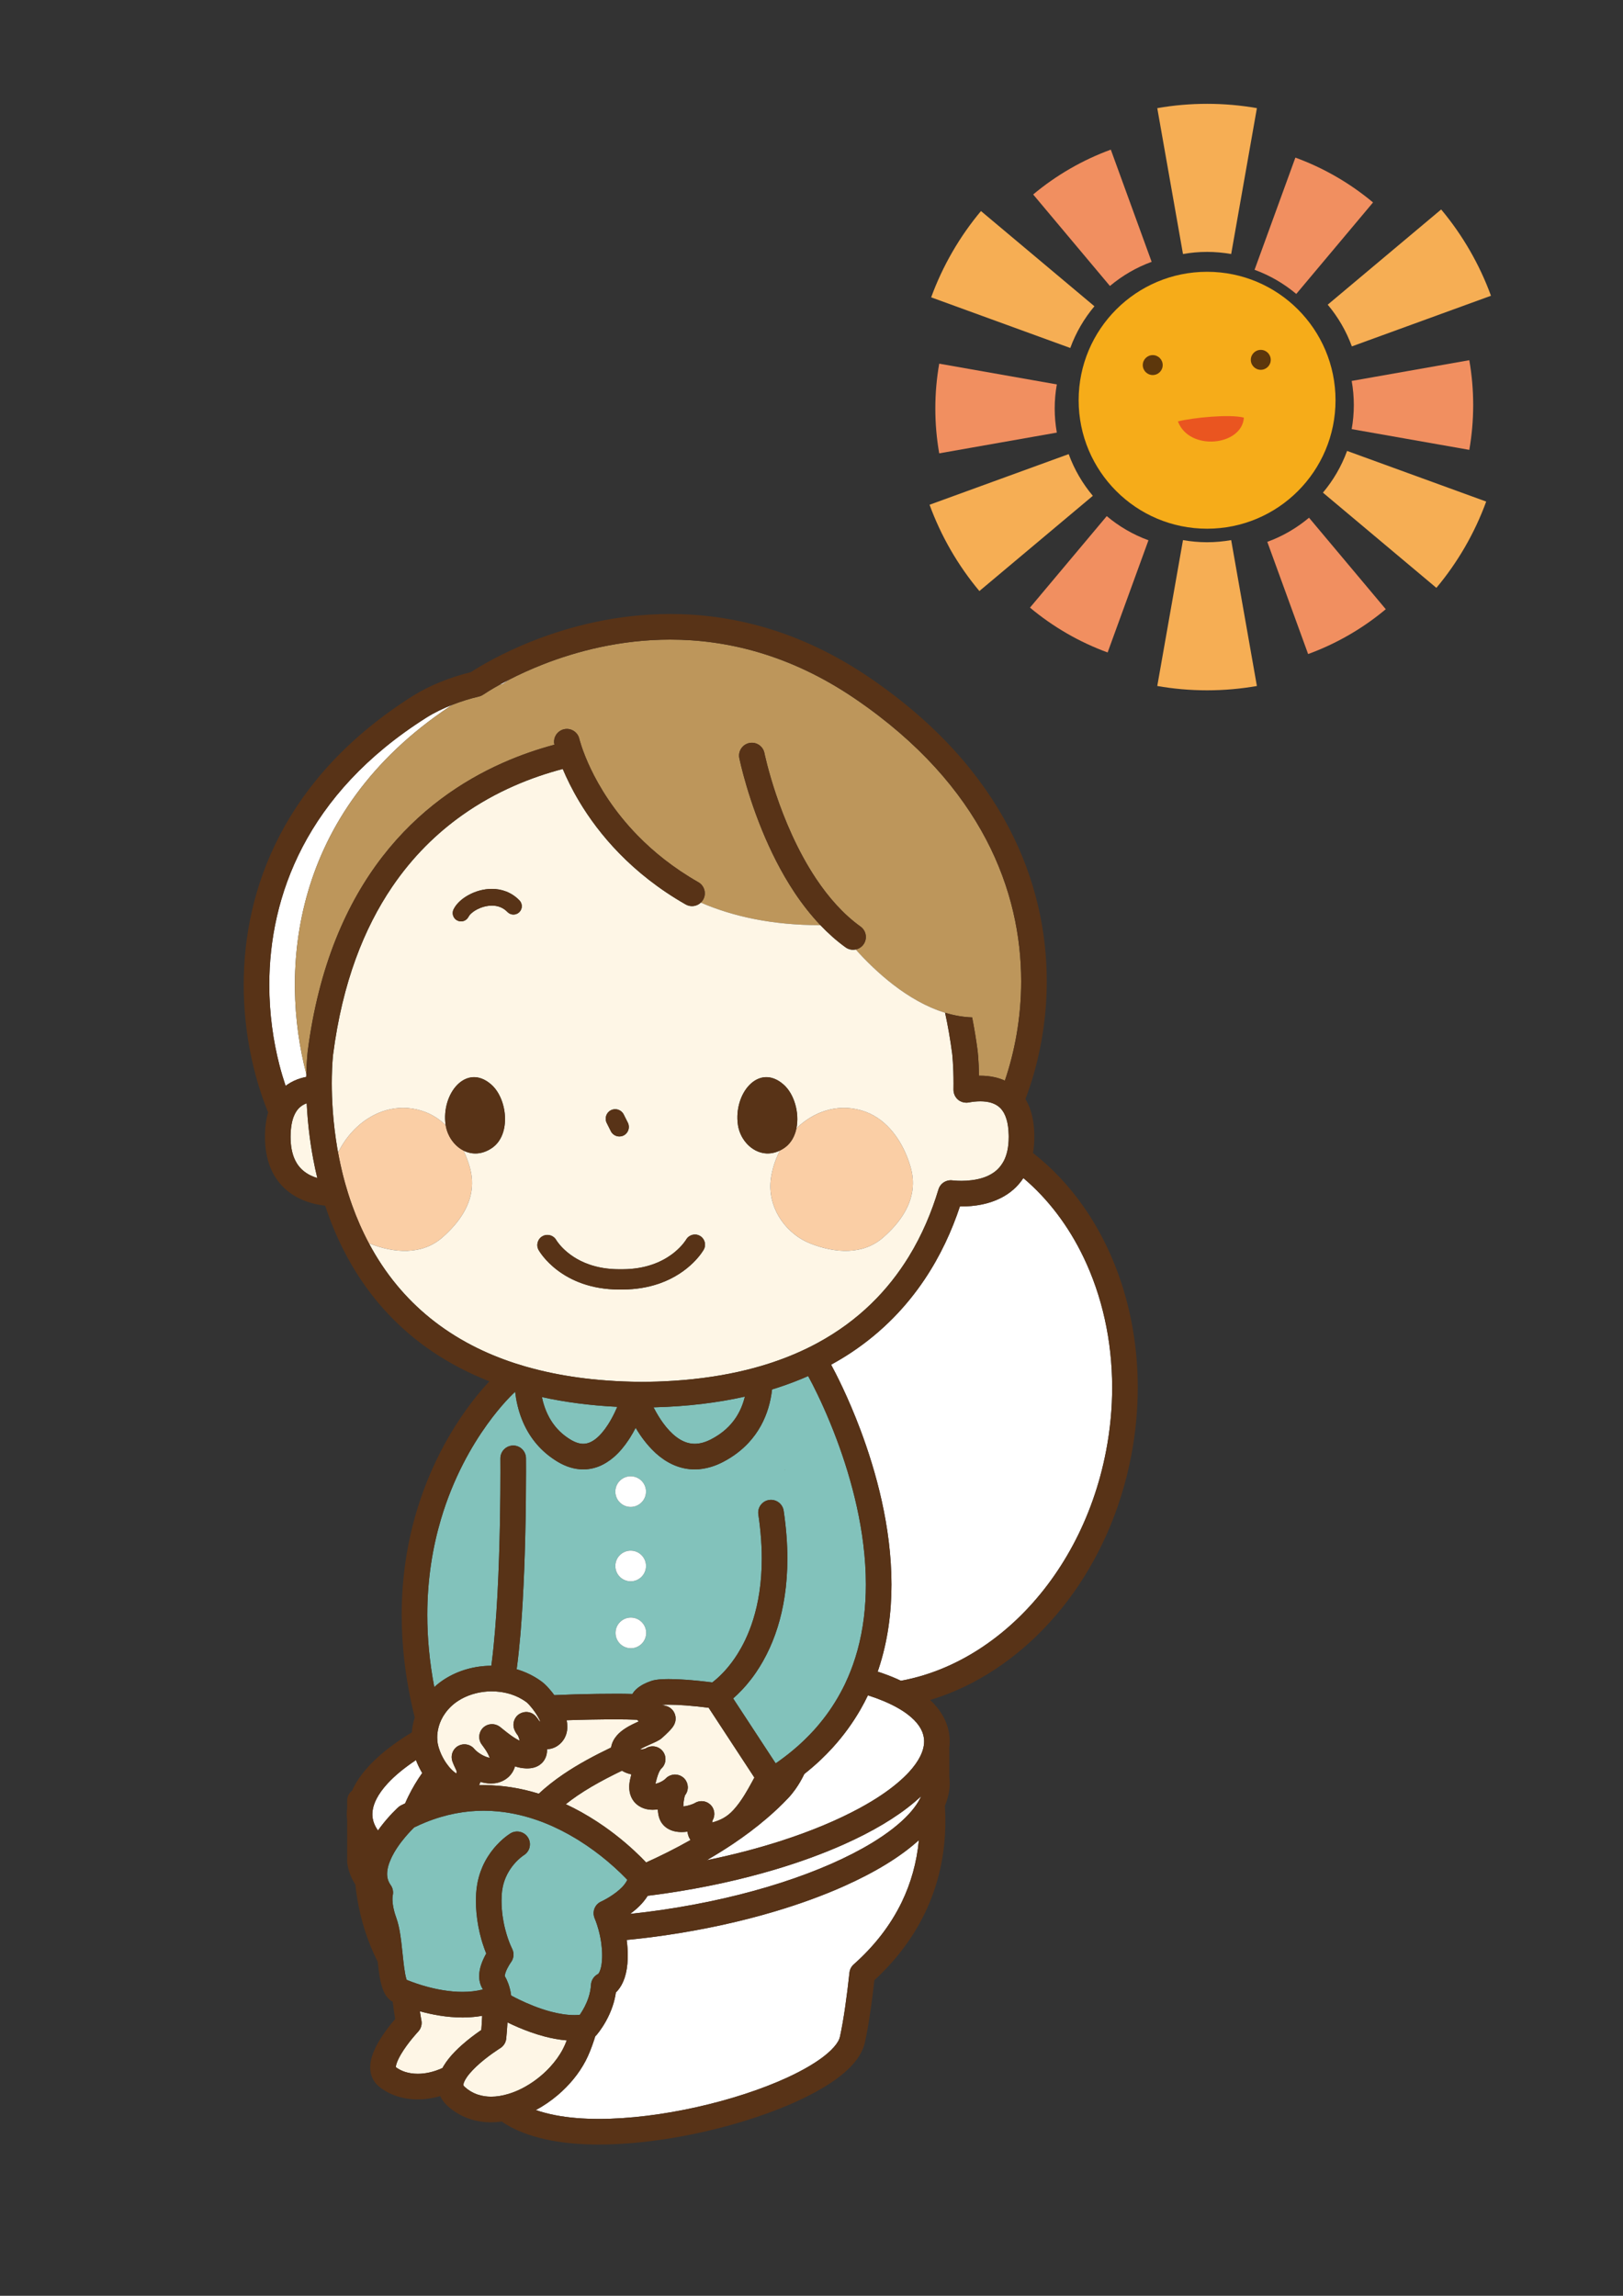<?xml version="1.0" encoding="utf-8"?>
<!-- Generator: Adobe Illustrator 16.0.0, SVG Export Plug-In . SVG Version: 6.00 Build 0)  -->
<!DOCTYPE svg PUBLIC "-//W3C//DTD SVG 1.1//EN" "http://www.w3.org/Graphics/SVG/1.1/DTD/svg11.dtd">
<svg version="1.1" id="レイヤー_1" xmlns="http://www.w3.org/2000/svg" xmlns:xlink="http://www.w3.org/1999/xlink" x="0px"
	 y="0px" width="595.28px" height="841.89px" viewBox="0 0 595.28 841.89" enable-background="new 0 0 595.28 841.89"
	 xml:space="preserve">
<rect x="0" y="0" width="595.28" height="841.89" fill="#333333" stroke="none"/>
<g>
	<path fill="#82C2BB" d="M199.107,513.829c0.841,3.211,2.235,6.375,4.447,9.133c1.479,1.842,3.323,3.521,5.711,4.967
		c0.979,0.592,1.848,0.971,2.613,1.203c0.767,0.23,1.43,0.32,2.042,0.32c0.772-0.002,1.478-0.141,2.217-0.422
		c0.735-0.281,1.5-0.719,2.281-1.32c1.564-1.195,3.158-3.072,4.545-5.232c0.929-1.438,1.773-2.99,2.51-4.52
		c0.337-0.699,0.644-1.385,0.935-2.059c-10.043-0.494-19.236-1.725-27.653-3.576C198.862,512.825,198.975,513.327,199.107,513.829z"
		/>
	<path fill="#82C2BB" d="M163.119,615.726c5.116-3.248,11.108-4.848,17.087-4.883c0.037-0.275,0.075-0.551,0.112-0.83
		c0.97-7.428,1.66-16.324,2.14-25.324c0.962-18.01,1.092-36.455,1.092-44.982c0-2.326-0.01-3.916-0.014-4.559
		c-0.002-0.215-0.002-0.322-0.002-0.322c-0.016-1.719,0.896-3.227,2.267-4.057c0.697-0.422,1.509-0.672,2.382-0.682
		c2.592-0.023,4.713,2.057,4.738,4.65c0,0.002,0.001,0.09,0.002,0.248c0.001,0.154,0.002,0.383,0.004,0.682
		c0.004,0.635,0.008,1.578,0.01,2.793c0,0.391,0.001,0.805,0.001,1.246c0,5.307-0.049,14.377-0.314,24.828
		c-0.18,7.102-0.462,14.834-0.896,22.471c-0.204,3.605-0.438,7.193-0.717,10.676c-0.057,0.713-0.117,1.418-0.177,2.123
		c-0.373,4.34-0.811,8.492-1.332,12.328c0.188,0.057,0.378,0.107,0.565,0.166c0.147,0.045,0.292,0.098,0.438,0.146
		c0.355,0.117,0.708,0.24,1.06,0.371c0.519,0.193,1.034,0.4,1.543,0.623c1.028,0.449,2.032,0.957,3.008,1.529
		c0.731,0.426,1.446,0.891,2.141,1.387c0.18,0.129,0.361,0.254,0.538,0.387c0.667,0.51,1.231,1.045,1.839,1.676
		c0.503,0.525,1.02,1.121,1.54,1.756c0.101,0.125,0.2,0.236,0.301,0.363c0.276,0.348,0.553,0.715,0.829,1.088
		c4.651-0.211,9.963-0.381,15.896-0.459c2.328-0.031,4.745-0.049,7.262-0.049c1.784,0,3.613,0.031,5.473,0.084
		c0.183-0.297,0.38-0.58,0.591-0.842c0.556-0.682,1.182-1.234,1.854-1.721c0.501-0.361,1.027-0.691,1.583-0.986
		c0.872-0.459,1.819-0.855,2.863-1.215c0.559-0.191,1.056-0.301,1.554-0.389c0.497-0.088,0.991-0.146,1.503-0.193
		c1.022-0.092,2.119-0.125,3.306-0.127c0.032,0,0.067,0.002,0.099,0.002c2.572,0.006,5.553,0.174,8.601,0.434
		c0.824,0.07,1.65,0.148,2.475,0.232c1.02,0.102,2.023,0.215,3.013,0.332c0.632,0.076,1.254,0.152,1.863,0.232
		c0.132-0.098,0.271-0.203,0.425-0.324c0.209-0.164,0.441-0.352,0.686-0.557c0.971-0.809,2.197-1.938,3.551-3.432
		c0.396-0.439,0.805-0.912,1.219-1.414c0.436-0.529,0.879-1.094,1.327-1.693c0.69-0.926,1.389-1.938,2.083-3.043
		c0.416-0.662,0.829-1.361,1.238-2.092c0.525-0.938,1.045-1.928,1.547-2.98c1.066-2.236,2.067-4.736,2.938-7.525
		c1.873-6.008,3.149-13.367,3.151-22.346c0-2.992-0.145-6.168-0.456-9.527c-0.136-1.461-0.301-2.955-0.503-4.486
		c-0.092-0.709-0.192-1.428-0.301-2.152c-0.381-2.564,1.388-4.953,3.951-5.334c0.746-0.111,1.477-0.035,2.148,0.184
		c0.57,0.188,1.096,0.48,1.552,0.861c0.853,0.713,1.458,1.723,1.635,2.906c0.942,6.324,1.361,12.166,1.361,17.549
		c0.001,9.869-1.413,18.205-3.577,25.141c-1.157,3.713-2.533,7.012-4.01,9.943c-0.055,0.109-0.112,0.217-0.168,0.326
		c-0.783,1.533-1.592,2.963-2.416,4.287c-0.47,0.758-0.943,1.494-1.419,2.186c-0.362,0.527-0.725,1.035-1.087,1.523
		c-0.236,0.32-0.472,0.623-0.709,0.928c-1.073,1.389-2.129,2.615-3.133,3.688c-1.221,1.303-2.367,2.387-3.373,3.258l0.221,0.336
		l0.949,1.449l1.724,2.631l1.682,2.568l3.427,5.229l5.088,7.768l1.764,2.691l0.744,1.135c0.355-0.244,0.718-0.488,1.066-0.734
		c0.629-0.449,1.24-0.904,1.847-1.359c1.142-0.859,2.249-1.729,3.313-2.613c0.711-0.592,1.406-1.191,2.083-1.795
		c0.492-0.439,0.971-0.883,1.445-1.328c0.297-0.279,0.59-0.559,0.881-0.84c1.154-1.119,2.264-2.252,3.312-3.404
		c0.691-0.76,1.354-1.527,1.999-2.303c0.948-1.135,1.851-2.283,2.706-3.445c0.712-0.967,1.388-1.941,2.038-2.926
		c1.431-2.168,2.715-4.377,3.867-6.623c0.23-0.449,0.465-0.898,0.686-1.35c0.135-0.279,0.258-0.561,0.391-0.84
		c0.338-0.719,0.663-1.443,0.975-2.168c0.628-1.459,1.203-2.93,1.73-4.414c0.629-1.77,1.188-3.557,1.681-5.355
		c2.153-7.859,3.067-15.979,3.067-24.08c0.011-19.447-5.273-38.691-10.652-53.068c-3.364-9.008-6.751-16.105-8.832-20.186
		c-0.756-1.482-1.337-2.563-1.685-3.195c-3.452,1.523-7.085,2.918-10.905,4.17c-0.77,0.252-1.551,0.496-2.338,0.738
		c-0.243,2.17-0.672,4.482-1.396,6.865c-1.293,4.262-3.541,8.74-7.241,12.711c-2.462,2.646-5.557,5.049-9.334,7.014
		c-1.477,0.771-2.956,1.367-4.423,1.811c-2.025,0.611-4.028,0.922-5.972,0.92c-2.653,0.002-5.155-0.564-7.402-1.498
		c-0.178-0.074-0.355-0.145-0.529-0.223c-2.387-1.072-4.473-2.539-6.304-4.186c-0.147-0.133-0.284-0.275-0.428-0.41
		c-2.905-2.725-5.188-5.887-7-8.928c-0.613,1.18-1.281,2.373-2.024,3.555c-0.2,0.316-0.405,0.633-0.616,0.947
		c-1.48,2.219-3.214,4.363-5.318,6.199c-0.822,0.715-1.713,1.375-2.662,1.967c-0.635,0.398-1.292,0.771-1.99,1.096
		c-1.979,0.92-4.233,1.484-6.612,1.48c-1.564,0-3.17-0.24-4.764-0.725c-1.596-0.484-3.181-1.205-4.749-2.152
		c-0.278-0.168-0.545-0.344-0.814-0.518c-2.963-1.912-5.41-4.172-7.364-6.611c-2.135-2.664-3.695-5.525-4.82-8.375
		c-1.371-3.484-2.105-6.939-2.475-10.113c-0.14,0.168-0.288,0.328-0.454,0.479l-0.001,0.002h-0.002l-0.003,0.004l-0.016,0.016
		l-0.12,0.111c-0.114,0.107-0.293,0.277-0.532,0.512c-0.477,0.471-1.19,1.195-2.085,2.168c-0.081,0.088-0.169,0.188-0.253,0.279
		c-1.771,1.945-4.177,4.793-6.856,8.525c-5.612,7.818-12.375,19.469-16.881,34.672c-3.004,10.139-5.011,21.859-5.011,35.129
		c0,8.215,0.774,17.027,2.562,26.43C160.462,617.587,161.746,616.599,163.119,615.726z M287.926,538.962l-0.043,0.133l-0.063-0.004
		C287.855,539.048,287.891,539.003,287.926,538.962z M231.244,604.425c-3.104-0.078-5.559-2.656-5.481-5.762
		c0.078-3.104,2.657-5.559,5.762-5.48s5.558,2.658,5.48,5.762C236.927,602.05,234.349,604.501,231.244,604.425z M231.459,541.368
		c0.062,0.002,0.122,0.012,0.184,0.014c3.016,0.174,5.372,2.705,5.296,5.748c-0.056,2.23-1.406,4.119-3.311,4.979
		c-0.746,0.338-1.576,0.523-2.45,0.502c-3.104-0.078-5.559-2.658-5.481-5.762S228.354,541.29,231.459,541.368z M231.459,568.64
		c3.104,0.076,5.557,2.656,5.479,5.762c-0.078,3.104-2.657,5.557-5.762,5.479c-3.104-0.076-5.558-2.656-5.48-5.76
		C225.774,571.015,228.354,568.562,231.459,568.64z"/>
	<path fill="#82C2BB" d="M239.704,516.079c0.107,0.209,0.222,0.422,0.335,0.635c0.912,1.717,1.981,3.506,3.197,5.166
		c1.467,2.01,3.137,3.818,4.881,5.119c0.996,0.746,2.012,1.33,3.035,1.738c1.176,0.467,2.357,0.713,3.654,0.715
		c1.703-0.004,3.66-0.426,6.061-1.67c4.301-2.248,7.1-5.002,9.064-7.967c1.615-2.447,2.639-5.074,3.266-7.662
		c-9.917,2.229-20.917,3.596-33.121,3.918C239.953,516.075,239.827,516.075,239.704,516.079z"/>
	<path fill="#82C2BB" d="M145.33,703.229c0.187,0.508,0.345,1.023,0.494,1.545c0.264,0.926,0.481,1.871,0.668,2.844
		c0.182,0.953,0.331,1.934,0.469,2.92c0.082,0.586,0.164,1.174,0.236,1.766c0.17,1.41,0.32,2.832,0.464,4.215
		c0.181,1.725,0.355,3.387,0.555,4.875c0.235,1.779,0.523,3.32,0.813,4.27c0.039,0.133,0.078,0.254,0.115,0.359
		c0.168,0.07,0.348,0.143,0.549,0.223c0.78,0.313,1.806,0.699,3.013,1.109c0.586,0.197,1.212,0.402,1.88,0.607
		c0.514,0.158,1.05,0.314,1.606,0.471c3.867,1.074,8.682,2.012,13.439,2.006c2.533,0.002,5.042-0.264,7.397-0.863
		c0.03-0.008,0.06-0.014,0.089-0.021c-0.03-0.055-0.057-0.113-0.088-0.166c-0.018-0.031-0.031-0.064-0.049-0.094
		c-0.463-0.77-0.776-1.584-0.967-2.371c-0.19-0.789-0.263-1.551-0.263-2.27c0.006-1.594,0.336-2.977,0.74-4.209
		c0.278-0.834,0.599-1.596,0.929-2.291c0.157-0.334,0.316-0.656,0.474-0.957c0.151-0.289,0.3-0.557,0.446-0.813
		c-0.196-0.482-0.408-1.029-0.628-1.635c-0.24-0.66-0.489-1.387-0.739-2.182c-0.138-0.441-0.276-0.908-0.413-1.389
		c-0.414-1.457-0.807-3.098-1.137-4.879c-0.281-1.516-0.516-3.127-0.668-4.84c-0.125-1.4-0.198-2.861-0.199-4.375
		c0-0.498,0.01-1.002,0.026-1.512c0.013-0.404,0.029-0.811,0.053-1.221c0.069-1.199,0.214-2.348,0.412-3.453
		c0.291-1.629,0.707-3.154,1.215-4.568c0.213-0.594,0.438-1.172,0.679-1.727c1.208-2.768,2.729-5.033,4.215-6.822
		c0.102-0.123,0.203-0.238,0.305-0.355c0.208-0.244,0.416-0.479,0.622-0.703c1.653-1.809,3.173-3.029,4.138-3.725
		c0.561-0.404,0.936-0.637,1.037-0.697c1.195-0.719,2.581-0.836,3.814-0.451c0.3,0.094,0.59,0.217,0.867,0.369
		c0.703,0.387,1.317,0.955,1.76,1.691c0.402,0.672,0.615,1.402,0.658,2.133c0.1,1.68-0.707,3.355-2.241,4.289l0,0.002h0
		l-0.083,0.053c-0.09,0.061-0.246,0.168-0.452,0.32c-0.414,0.309-1.029,0.803-1.727,1.479c-0.475,0.459-0.986,1.008-1.5,1.629
		c-0.679,0.822-1.361,1.787-1.979,2.889c-0.125,0.221-0.249,0.441-0.367,0.674c-0.161,0.316-0.316,0.645-0.463,0.98
		c-0.472,1.084-0.867,2.277-1.145,3.596c-0.193,0.916-0.332,1.891-0.393,2.938c-0.034,0.586-0.042,1.158-0.049,1.729
		c-0.002,0.154-0.013,0.313-0.013,0.465c0,1.031,0.048,2.031,0.123,3.01c0.065,0.852,0.151,1.682,0.261,2.484
		c0.1,0.732,0.218,1.438,0.347,2.123c0.177,0.943,0.375,1.838,0.587,2.674c0.187,0.736,0.379,1.441,0.576,2.082
		c0.325,1.061,0.65,1.98,0.943,2.74c0.188,0.492,0.363,0.916,0.513,1.264c0.29,0.672,0.484,1.063,0.517,1.125h0l0.006,0.012h-0.001
		c0.825,1.584,0.676,3.514-0.383,4.953h0l-0.007,0.01l-0.025,0.035c-0.032,0.045-0.085,0.121-0.156,0.225
		c-0.14,0.207-0.345,0.521-0.571,0.902c-0.005,0.008-0.01,0.018-0.014,0.025c-0.451,0.756-0.975,1.785-1.258,2.652
		c-0.197,0.578-0.268,1.07-0.262,1.252v0.004c0.548,0.943,0.973,1.883,1.301,2.783c0.272,0.75,0.481,1.475,0.642,2.154
		c0.059,0.25,0.113,0.496,0.16,0.732c0.101,0.514,0.174,0.994,0.23,1.439c0.773,0.42,1.732,0.922,2.846,1.465
		c3.078,1.504,7.307,3.303,11.705,4.463c2.93,0.777,5.928,1.264,8.659,1.26c0.028,0,0.054,0,0.082,0
		c0.641-0.004,1.266-0.031,1.873-0.088c0.148-0.211,0.304-0.438,0.471-0.693c0.879-1.348,1.958-3.303,2.706-5.551
		c0.5-1.498,0.854-3.123,0.947-4.801c0.038-0.676,0.227-1.314,0.525-1.891c0.329-0.635,0.797-1.189,1.375-1.617
		c0.235-0.174,0.484-0.33,0.752-0.459c0.128-0.143,0.505-0.594,0.875-1.85c0.267-0.92,0.507-2.268,0.558-4.16
		c0.007-0.264,0.01-0.527,0.01-0.791c0.001-1.537-0.124-3.033-0.317-4.445c-0.02-0.146-0.039-0.291-0.06-0.436
		c-0.154-1.033-0.343-2.008-0.55-2.91c-0.13-0.568-0.265-1.113-0.403-1.615c-0.01-0.037-0.02-0.068-0.03-0.105
		c-0.67-2.422-1.351-3.975-1.37-4.018h0c-0.087-0.193-0.155-0.393-0.215-0.592c-0.292-0.98-0.26-2.025,0.108-2.996
		c0.444-1.168,1.322-2.1,2.462-2.613l0-0.002l0.022-0.01l0.128-0.061c0.122-0.057,0.312-0.15,0.556-0.273
		c0.086-0.045,0.186-0.098,0.284-0.148c0.051-0.027,0.098-0.051,0.152-0.08c0.293-0.156,0.631-0.34,1-0.553
		c0.182-0.105,0.37-0.215,0.564-0.332c0.114-0.068,0.234-0.145,0.353-0.217c0.78-0.48,1.627-1.055,2.451-1.689
		c0.807-0.619,1.587-1.291,2.245-1.984c0.125-0.131,0.231-0.26,0.346-0.391c0.037-0.041,0.074-0.082,0.109-0.121
		c0.147-0.172,0.284-0.338,0.413-0.508c0.438-0.568,0.768-1.113,0.978-1.6c-0.229-0.242-0.476-0.5-0.756-0.789
		c-0.48-0.492-1.043-1.053-1.669-1.658c-0.02-0.02-0.039-0.039-0.059-0.059c-1.322-1.277-2.949-2.77-4.866-4.377
		c-2.896-2.43-6.438-5.1-10.502-7.635c-0.325-0.203-0.656-0.404-0.988-0.604c-3.368-2.039-7.076-3.963-11.06-5.576
		c-0.406-0.164-0.811-0.33-1.222-0.488c-1.131-0.434-2.29-0.83-3.461-1.209c-0.291-0.094-0.581-0.188-0.874-0.277
		c-0.087-0.027-0.172-0.057-0.259-0.082c-1.219-0.369-2.459-0.701-3.718-1c-2.57-0.611-5.219-1.066-7.943-1.328
		c-1.738-0.166-3.503-0.264-5.298-0.264c-6.75,0.006-13.902,1.24-21.439,4.309c-1.337,0.545-2.687,1.148-4.048,1.811
		c-0.079,0.076-0.161,0.156-0.258,0.252c-0.245,0.24-0.544,0.543-0.883,0.895c-0.215,0.225-0.45,0.477-0.693,0.74
		c-0.126,0.135-0.25,0.27-0.382,0.416c-0.331,0.365-0.681,0.77-1.039,1.191c-0.926,1.096-1.915,2.359-2.835,3.721
		c-0.425,0.627-0.835,1.273-1.217,1.93c-0.282,0.484-0.543,0.971-0.79,1.461c-0.114,0.229-0.217,0.455-0.324,0.684
		c-0.013,0.027-0.027,0.057-0.04,0.084c-0.472,1.027-0.859,2.045-1.105,3.01c-0.131,0.514-0.225,1.008-0.285,1.486
		c-0.052,0.41-0.081,0.807-0.081,1.186c0,0.756,0.099,1.447,0.303,2.111c0.123,0.396,0.289,0.787,0.5,1.18
		c0.066,0.123,0.134,0.246,0.21,0.371c0.089,0.143,0.183,0.289,0.288,0.436c0.797,1.109,1.066,2.525,0.744,3.852h0.004
		c-0.001,0.008-0.013,0.063-0.027,0.164c-0.028,0.201-0.069,0.59-0.069,1.156c0,0.172,0.005,0.365,0.015,0.572
		c0.059,1.318,0.344,3.314,1.279,5.938C145.271,703.054,145.296,703.138,145.33,703.229z"/>
	<path fill="#FFFFFF" d="M246.298,650.929c-0.136,0.037-0.271,0.07-0.404,0.121c0.209-0.08,0.425-0.137,0.642-0.186
		C246.456,650.886,246.377,650.905,246.298,650.929z M261.902,666.112c0.039-0.193,0.066-0.391,0.082-0.59
		c0.002-0.039,0.008-0.076,0.012-0.115c-0.013,0.238-0.047,0.475-0.096,0.707C261.902,666.114,261.902,666.114,261.902,666.112z
		 M261.701,666.806c0.049-0.131,0.092-0.262,0.128-0.398c-0.056,0.207-0.124,0.408-0.208,0.605
		C261.65,666.944,261.675,666.874,261.701,666.806z M261.764,663.737c-0.066-0.217-0.146-0.432-0.249-0.641
		C261.619,663.306,261.695,663.521,261.764,663.737z M261.786,663.792c-0.006-0.02-0.016-0.037-0.022-0.055
		c0.014,0.039,0.027,0.076,0.039,0.115C261.797,663.833,261.793,663.812,261.786,663.792z M261.828,663.946
		c-0.009-0.031-0.018-0.063-0.025-0.094c0.063,0.225,0.113,0.449,0.146,0.678C261.921,664.335,261.881,664.14,261.828,663.946z
		 M248.572,650.845c-0.055-0.012-0.107-0.025-0.163-0.035c-0.202-0.037-0.408-0.053-0.614-0.063c0.426,0.02,0.846,0.1,1.256,0.236
		C248.893,650.933,248.735,650.88,248.572,650.845z M261.972,664.7c-0.003-0.021-0.006-0.043-0.009-0.063
		c0.005,0.043,0.008,0.086,0.011,0.127C261.972,664.743,261.974,664.722,261.972,664.7z M255.385,660.917
		c-0.191,0.086-0.383,0.174-0.566,0.287c0.209-0.131,0.427-0.234,0.645-0.328C255.438,660.89,255.411,660.903,255.385,660.917z
		 M250.122,651.485c-0.026-0.018-0.05-0.037-0.076-0.053c-0.196-0.121-0.405-0.221-0.618-0.313c0.24,0.104,0.473,0.225,0.697,0.367
		C250.124,651.487,250.123,651.485,250.122,651.485z M284.121,700.968c-12.295,3.656-25.848,6.65-40.197,8.736
		c-4.754,0.689-9.447,1.25-14.072,1.703c0.237,1.76,0.394,3.648,0.395,5.646c0,0.346-0.004,0.693-0.014,1.045
		c-0.079,2.879-0.488,5.232-1.13,7.178c-0.639,1.941-1.525,3.469-2.483,4.6c-0.24,0.285-0.483,0.535-0.727,0.77
		c-0.256,1.77-0.668,3.43-1.173,4.945c-0.72,2.158-1.611,4.039-2.479,5.604c-1.739,3.123-3.385,4.988-3.545,5.172
		c-0.114,0.127-0.242,0.238-0.367,0.352c-0.148,0.477-0.295,0.953-0.447,1.416c-0.934,2.84-1.941,5.406-3.11,7.643
		c-2.461,4.689-6.003,8.934-10.164,12.482c-2.488,2.115-5.203,3.979-8.066,5.516c2.083,0.723,4.475,1.373,7.234,1.906
		c4.692,0.91,10.089,1.348,15.885,1.348c11.173,0.002,23.82-1.625,35.978-4.352c12.159-2.721,23.851-6.545,33.121-10.82
		c6.177-2.84,11.279-5.904,14.64-8.777c1.925-1.633,3.258-3.197,3.969-4.447c0.384-0.668,0.596-1.236,0.696-1.697
		c0.69-3.145,1.338-6.908,1.923-10.941c0.586-4.037,1.113-8.348,1.577-12.621c0.126-1.156,0.682-2.232,1.55-3.004
		c7.418-6.584,13.459-14.205,17.66-22.914c3.291-6.836,5.461-14.352,6.248-22.658c-6.793,6.172-16.17,11.842-27.556,16.924
		C301.854,695.112,293.342,698.226,284.121,700.968z M397.424,461.067c-5.521-11.512-13.035-21.422-22.076-29.055
		c-1.035,1.57-2.229,2.943-3.527,4.096c-1.496,1.334-3.115,2.391-4.76,3.225c-2.197,1.109-4.439,1.824-6.584,2.289
		c-2.859,0.619-5.553,0.797-7.807,0.799c-0.201,0-0.398-0.002-0.592-0.006c-2.957,8.896-7.113,18.033-12.943,26.736
		c-6.604,9.863-15.369,19.16-26.869,26.811c-2.357,1.568-4.843,3.059-7.432,4.48c1.646,3.025,6.195,11.766,10.76,23.912
		c5.656,15.086,11.366,35.412,11.379,56.707c-0.001,10.25-1.337,20.738-4.711,30.916c-0.112,0.34-0.233,0.68-0.351,1.018
		c2.546,0.834,4.961,1.742,7.204,2.742c0.449,0.201,0.887,0.408,1.324,0.615c5.643-1.035,11.188-2.742,16.563-5.078
		c9.363-4.066,18.211-10.033,26.115-17.592c15.809-15.113,27.807-36.598,32.596-61.754c1.49-7.816,2.203-15.561,2.203-23.117
		C407.916,491.458,404.152,475.087,397.424,461.067z M336.932,659.53c-0.518,0.467-1.053,0.932-1.6,1.395
		c-6.625,5.602-15.393,10.771-25.864,15.445c-7.614,3.395-16.126,6.508-25.347,9.25c-12.295,3.656-25.848,6.65-40.197,8.734
		c-2.131,0.311-4.247,0.588-6.354,0.848c-0.944,1.506-2.054,2.805-3.214,3.934c-1.059,1.023-2.155,1.92-3.22,2.705
		c3.768-0.398,7.582-0.867,11.439-1.428c15.979-2.322,30.921-5.807,44.051-10.049c13.127-4.238,24.445-9.246,33.133-14.518
		c5.791-3.51,10.406-7.143,13.602-10.623c1.412-1.531,2.543-3.027,3.404-4.453c0.082-0.137,0.162-0.273,0.24-0.41
		c0.162-0.281,0.316-0.561,0.455-0.838c0.148-0.291,0.281-0.578,0.406-0.863c-0.256,0.244-0.51,0.488-0.773,0.729
		C337.039,659.437,336.984,659.481,336.932,659.53z M337.096,632.933c-0.986-1.449-2.434-2.938-4.369-4.383
		c-1.113-0.836-2.393-1.652-3.819-2.439c-2.922-1.617-6.473-3.115-10.568-4.418c-0.838,1.746-1.743,3.475-2.726,5.184
		c-2.793,4.861-6.175,9.559-10.224,14.008c-1.36,1.496-2.798,2.963-4.31,4.4c-1.896,1.803-3.926,3.549-6.067,5.248
		c-0.965,2.004-2.058,3.889-3.299,5.629c-0.796,1.115-1.648,2.176-2.575,3.162c-2.451,2.604-5.066,5.061-7.78,7.389
		c-4.035,3.465-8.292,6.639-12.592,9.52c-3.186,2.135-6.39,4.102-9.546,5.924c9.747-1.994,18.953-4.408,27.404-7.141
		c10.965-3.539,20.661-7.617,28.623-11.936c1.57-0.854,3.079-1.713,4.51-2.582c4.672-2.83,8.562-5.74,11.574-8.586
		c0.723-0.682,1.41-1.361,2.027-2.033c1.83-1.986,3.193-3.914,4.1-5.703c0.389-0.766,0.693-1.502,0.924-2.213
		c0.387-1.189,0.563-2.305,0.564-3.365c0-0.449-0.033-0.893-0.096-1.334C338.633,635.792,338.084,634.392,337.096,632.933z
		 M231.177,579.88c3.104,0.078,5.684-2.375,5.762-5.479c0.078-3.105-2.375-5.686-5.479-5.762c-3.104-0.078-5.685,2.375-5.762,5.48
		C225.619,577.224,228.072,579.804,231.177,579.88z M110.993,310.532c-8.84,16.908-12.22,34.398-12.222,50.625
		c0,10.533,1.431,20.522,3.711,29.391c0.684,2.663,1.452,5.211,2.273,7.655c0.174-0.131,0.346-0.268,0.523-0.391
		c1.626-1.134,3.365-1.912,5.083-2.424c0.66-0.197,1.315-0.351,1.966-0.478c0.006-0.367,0.014-0.723,0.022-1.071
		c-9.865-37.632-5.979-95.656,52.401-134.621c0.423-0.283,0.868-0.549,1.306-0.821c-3.497,1.355-6.822,2.965-9.702,4.79
		C134.147,277.229,119.841,293.624,110.993,310.532z M184.389,250.851c0.525-0.37,1.385-0.96,2.556-1.712
		c-1.425,0.729-2.726,1.426-3.874,2.066C183.511,251.086,183.951,250.959,184.389,250.851z M231.525,593.183
		c-3.104-0.078-5.684,2.377-5.762,5.48c-0.078,3.105,2.376,5.684,5.481,5.762c3.104,0.076,5.683-2.375,5.761-5.48
		C237.083,595.841,234.629,593.261,231.525,593.183z M142.167,654.021c-1.83,1.986-3.193,3.914-4.1,5.703
		c-0.014,0.025-0.025,0.053-0.038,0.08c-0.687,1.373-1.104,2.646-1.304,3.848c-0.094,0.564-0.145,1.115-0.145,1.65
		c0,0.449,0.032,0.893,0.096,1.334c0.014,0.092,0.032,0.184,0.048,0.273c0.243,1.371,0.78,2.688,1.706,4.055
		c0.066,0.096,0.139,0.193,0.208,0.289c0.292-0.41,0.583-0.824,0.875-1.211c3.274-4.344,6.438-7.186,6.577-7.314
		c0.327-0.295,0.648-0.514,1.041-0.709c0.488-0.244,0.975-0.475,1.461-0.705c0.37-0.869,0.761-1.719,1.169-2.555
		c1.494-3.066,3.221-5.924,5.092-8.576c-0.91-1.529-1.675-3.125-2.291-4.738C148.263,648.306,144.746,651.214,142.167,654.021z
		 M231.178,552.61c0.874,0.021,1.704-0.164,2.45-0.502c1.905-0.859,3.255-2.748,3.311-4.979c0.076-3.043-2.28-5.574-5.296-5.748
		c-0.062-0.002-0.122-0.012-0.184-0.014c-3.104-0.078-5.685,2.377-5.762,5.48S228.074,552.532,231.178,552.61z"/>
	<path fill="#FACEA5" d="M162.292,453.757c5.966-5.248,10.736-11.824,10.847-19.658c0.021-1.518-0.132-3.084-0.486-4.695
		c-0.102-0.465-0.215-0.932-0.351-1.404c-0.319-1.105-0.687-2.205-1.1-3.289c-0.358-0.939-0.756-1.864-1.185-2.775
		c-3.419-1.728-5.948-5.361-6.557-9.345c-2.155-2.063-4.638-3.734-7.469-4.807c-8.67-3.282-17.26-0.997-23.79,4.382
		c-1.594,1.313-3.062,2.813-4.381,4.459c-1.31,1.633-2.466,3.412-3.449,5.302c-0.127,0.245-0.253,0.487-0.374,0.735
		c0.124,0.679,0.255,1.36,0.392,2.05c0.309,1.545,0.65,3.111,1.028,4.693c0.145,0.607,0.29,1.213,0.445,1.824
		c0.145,0.568,0.301,1.143,0.455,1.713c0.104,0.387,0.208,0.771,0.316,1.158c0.311,1.107,0.644,2.221,0.993,3.336
		c0.01,0.033,0.021,0.066,0.031,0.1c0.473,1.512,0.98,3.027,1.527,4.547c1.662,4.621,3.679,9.264,6.114,13.828
		c0.109,0.045,0.217,0.094,0.327,0.137C144.559,459.532,154.768,460.372,162.292,453.757z"/>
	<path fill="#FACEA5" d="M287.65,420.982c-0.525,0.359-1.053,0.663-1.578,0.92c-0.475,0.913-0.908,1.849-1.297,2.808
		c-0.615,1.516-1.117,3.084-1.497,4.693c-0.187,0.791-0.354,1.588-0.479,2.396c-0.012,0.072-0.018,0.145-0.028,0.217
		c-0.102,0.699-0.167,1.393-0.196,2.082c-0.439,9.861,6.191,18.617,14.738,21.947c8.936,3.486,19.145,4.326,26.668-2.287
		c5.967-5.25,10.734-11.826,10.846-19.66c0.021-1.518-0.133-3.084-0.484-4.695c-0.104-0.465-0.215-0.932-0.352-1.404
		c-0.318-1.105-0.686-2.205-1.1-3.289c-1.305-3.43-3.093-6.698-5.349-9.506c-2.636-3.278-5.914-5.925-9.863-7.421
		c-0.713-0.27-1.425-0.489-2.136-0.686c-8.744-2.411-17.236,0.66-23.432,6.668c-0.106,0.521-0.237,1.032-0.396,1.529
		C290.973,417.607,289.649,419.623,287.65,420.982z"/>
	<path fill="#BD965B" d="M291.48,327.398c-5.006-7.512-8.9-15.469-11.896-22.753c-3.356-8.169-5.583-15.498-6.898-20.392
		c-0.676-2.512-1.11-4.38-1.335-5.394c-0.118-0.533-0.18-0.833-0.186-0.861c-0.279-1.388,0.088-2.752,0.889-3.792
		c0.667-0.864,1.633-1.503,2.786-1.736c2.541-0.512,5.016,1.133,5.528,3.673l0.002,0.008l0.009,0.044
		c0.009,0.041,0.022,0.106,0.041,0.196c0.034,0.159,0.088,0.403,0.156,0.707c0.009,0.038,0.015,0.064,0.022,0.103
		c0.164,0.719,0.416,1.783,0.764,3.133c0.179,0.696,0.384,1.471,0.615,2.311c0.471,1.711,1.053,3.706,1.75,5.906
		c0.287,0.908,0.592,1.844,0.92,2.818c3.021,8.985,7.809,20.579,14.645,30.824c4.552,6.835,10.004,13.051,16.335,17.595
		c2.106,1.513,2.586,4.446,1.073,6.551c-0.711,0.989-1.735,1.613-2.84,1.848c7.16,7.985,18.996,18.996,32.771,23.198
		c1.693,0.516,3.416,0.93,5.162,1.223c1.57,0.263,3.16,0.425,4.764,0.479c0.762,3.878,1.434,7.879,1.982,12.042l0.004,0.04
		c0.018,0.133,0.438,3.595,0.551,9.322c0.154-0.002,0.303-0.013,0.459-0.013c1.762,0,3.645,0.164,5.568,0.624
		c1.141,0.273,2.299,0.657,3.441,1.175c3.564-10.463,5.982-22.952,5.979-36.44c-0.002-16.404-3.543-34.275-12.873-52.042
		c-9.336-17.765-24.477-35.482-47.958-51.499c-12.042-8.208-23.888-13.63-35.285-17.015c-11.396-3.383-22.353-4.728-32.606-4.729
		c-18.342-0.003-34.451,4.324-46.512,9.035c-4.813,1.879-8.965,3.814-12.364,5.553c-1.171,0.752-2.031,1.343-2.556,1.712
		c-0.438,0.108-0.878,0.235-1.317,0.354c-2.97,1.657-4.981,2.952-5.876,3.55c-0.463,0.31-0.987,0.537-1.53,0.665
		c-3.22,0.754-6.482,1.765-9.609,2.977c-0.438,0.271-0.883,0.538-1.306,0.821c-58.379,38.965-62.266,96.989-52.401,134.621
		c0.124-5.056,0.481-8.082,0.496-8.207l0.005-0.038c2.013-15.666,5.583-29.293,10.302-41.132
		c4.717-11.837,10.584-21.881,17.155-30.366c13.143-16.979,29.065-27.664,44.064-34.325c6.596-2.93,13.016-5.088,18.973-6.683
		c-0.003-0.013-0.007-0.029-0.009-0.037c-0.44-1.917,0.363-3.827,1.878-4.892c0.482-0.339,1.035-0.594,1.645-0.734
		c2.522-0.58,5.038,0.992,5.623,3.512h0l0.001,0.003l0.002,0.008l0.001,0.005l0.006,0.024l0.021,0.087
		c0.028,0.109,0.074,0.287,0.142,0.528c0.135,0.484,0.354,1.224,0.675,2.182c0.172,0.513,0.376,1.094,0.61,1.728
		c0.465,1.262,1.061,2.752,1.802,4.418c0.274,0.616,0.562,1.25,0.878,1.913c3.198,6.717,8.585,15.701,17.295,24.611
		c5.809,5.942,13.092,11.857,22.23,17.072c2.251,1.286,3.035,4.152,1.749,6.404c-0.231,0.408-0.518,0.765-0.841,1.073
		c11.845,5.103,26.282,8.293,43.845,8.269C297.387,335.574,294.255,331.557,291.48,327.398z"/>
	<path fill="#FEF6E6" d="M192.61,501.081c0.268,0.078,0.546,0.15,0.816,0.227c1.508,0.428,3.052,0.828,4.626,1.211
		c5.856,1.42,12.169,2.52,18.989,3.24c1.896,0.201,3.836,0.367,5.81,0.508c1.858,0.133,3.748,0.24,5.677,0.318
		c1.004,0.041,2.018,0.072,3.042,0.098c1.085,0.027,2.165,0.059,3.272,0.068c0.064,0,0.126,0.008,0.189,0.012
		c0.254-0.004,0.521-0.008,0.814-0.01h0.072c0.297,0.002,0.562,0.006,0.814,0.008c0.079-0.006,0.157-0.016,0.237-0.016
		c0.068,0,0.133-0.004,0.201-0.006c1.309-0.018,2.594-0.053,3.873-0.096c0.805-0.025,1.599-0.061,2.391-0.096
		c10.022-0.453,19.074-1.652,27.256-3.461c1.112-0.248,2.211-0.502,3.291-0.771c1.571-0.391,3.106-0.803,4.61-1.238
		c0.17-0.049,0.342-0.096,0.511-0.146c1.382-0.406,2.739-0.828,4.066-1.271c6.067-2.025,11.577-4.418,16.564-7.111
		c15.446-8.348,26.083-19.533,33.532-31.623c4.959-8.061,8.477-16.523,10.947-24.76c0.244-0.813,0.691-1.518,1.275-2.066
		c0.574-0.543,1.283-0.932,2.057-1.129c0.533-0.137,1.1-0.186,1.676-0.121c0.256,0.027,0.563,0.055,0.887,0.082
		c0.721,0.057,1.588,0.102,2.564,0.102c1.152,0.002,2.445-0.076,3.77-0.246c0.93-0.119,1.873-0.277,2.803-0.516
		c2.258-0.572,4.369-1.518,6.053-2.93c0.949-0.797,1.777-1.754,2.488-2.945c0.135-0.227,0.273-0.445,0.398-0.689
		c1.045-2.043,1.793-4.833,1.795-8.792c0-0.066-0.002-0.128-0.002-0.194c0-0.162-0.004-0.319-0.008-0.475
		c-0.047-2.398-0.352-4.307-0.795-5.788c-0.262-0.87-0.564-1.592-0.893-2.207c-0.102-0.188-0.205-0.366-0.309-0.533
		c-0.193-0.307-0.391-0.586-0.594-0.836c-0.455-0.558-0.939-0.998-1.469-1.368c-0.25-0.174-0.518-0.329-0.791-0.473
		c-0.496-0.263-1.029-0.484-1.609-0.657c-1.191-0.358-2.563-0.521-3.953-0.519c-1.486-0.001-2.984,0.182-4.271,0.427
		c-0.303,0.057-0.605,0.078-0.908,0.075c-1.084-0.008-2.146-0.388-2.99-1.098c-0.74-0.624-1.256-1.46-1.502-2.378
		c-0.111-0.417-0.174-0.849-0.166-1.289c0.014-0.793,0.018-1.559,0.018-2.294c0-6.568-0.471-10.695-0.504-10.97
		c-0.693-5.242-1.566-10.218-2.598-14.953c-13.775-4.203-25.611-15.213-32.771-23.198c-1.247,0.264-2.595,0.027-3.712-0.775
		c-3.361-2.418-6.428-5.179-9.253-8.148c-17.563,0.025-32-3.166-43.845-8.269c-1.463,1.394-3.718,1.73-5.563,0.678
		c-9.929-5.667-17.916-12.142-24.29-18.665c-6.375-6.523-11.14-13.09-14.661-18.956c-2.735-4.559-4.72-8.689-6.131-12.06
		c-11.286,2.957-24.37,8.078-36.832,16.906c-9.225,6.535-18.12,15.086-25.773,26.36c-10.195,15.031-18.216,34.932-21.64,61.519
		l-0.012,0.112c-0.012,0.108-0.029,0.278-0.051,0.508c-0.043,0.46-0.103,1.156-0.163,2.063c-0.089,1.352-0.18,3.176-0.22,5.388
		c-0.014,0.759-0.022,1.562-0.022,2.41c0,0.746,0.009,1.535,0.022,2.344c0.025,1.505,0.076,3.109,0.163,4.813
		c0.206,4.024,0.611,8.563,1.323,13.425c0.148,1.008,0.308,2.027,0.483,3.06c0.099,0.583,0.205,1.17,0.313,1.762
		c0.121-0.248,0.247-0.49,0.374-0.735c0.982-1.89,2.139-3.669,3.449-5.302c1.319-1.646,2.787-3.146,4.381-4.459
		c6.53-5.379,15.12-7.664,23.79-4.382c2.832,1.073,5.314,2.744,7.469,4.807c-0.002-0.018-0.006-0.035-0.009-0.054
		c-1.697-11.446,7.528-22.863,16.708-14.851c5.965,5.206,7.423,18.439,0.284,23.297c-3.696,2.517-7.408,2.478-10.426,0.953
		c0.429,0.911,0.827,1.835,1.185,2.775c0.413,1.084,0.781,2.184,1.1,3.289c0.136,0.473,0.249,0.939,0.351,1.404
		c0.354,1.611,0.508,3.178,0.486,4.695c-0.111,7.834-4.881,14.41-10.847,19.658c-7.525,6.615-17.734,5.775-26.667,2.289
		c-0.11-0.043-0.218-0.092-0.327-0.137c2.854,5.352,6.277,10.59,10.397,15.537c6.946,8.344,15.84,15.895,27.354,21.883
		c4.785,2.486,10.029,4.705,15.779,6.588C190.065,500.321,191.327,500.708,192.61,501.081z M287.365,397.685
		c3.939,3.436,5.91,10.367,4.746,16.08c6.195-6.008,14.688-9.079,23.432-6.668c0.711,0.196,1.423,0.416,2.136,0.686
		c3.949,1.497,7.228,4.144,9.863,7.421c2.256,2.808,4.044,6.076,5.349,9.506c0.414,1.084,0.781,2.184,1.1,3.289
		c0.137,0.473,0.248,0.939,0.352,1.404c0.352,1.611,0.506,3.178,0.484,4.695c-0.111,7.834-4.879,14.41-10.846,19.66
		c-7.523,6.613-17.732,5.773-26.668,2.287c-8.547-3.33-15.178-12.086-14.738-21.947c0.029-0.689,0.095-1.383,0.196-2.082
		c0.011-0.072,0.017-0.145,0.028-0.217c0.126-0.809,0.293-1.605,0.479-2.396c0.38-1.609,0.882-3.178,1.497-4.693
		c0.389-0.959,0.822-1.896,1.297-2.808c-2.276,1.117-4.518,1.318-6.561,0.854c-4.563-1.032-8.134-5.37-8.854-10.22
		C268.962,401.09,278.187,389.673,287.365,397.685z M224.079,407.124c1.72-0.863,3.813-0.169,4.677,1.55
		c0.508,1.011,1.016,2.024,1.525,3.041c0.861,1.721,0.165,3.814-1.555,4.675c-1.721,0.861-3.813,0.165-4.675-1.555
		c-0.507-1.012-1.014-2.023-1.521-3.034v0.001C221.666,410.081,222.359,407.987,224.079,407.124z M198.98,453.327
		c1.783-0.994,4.031-0.361,5.038,1.412l0.002-0.002l0.008,0.014c0.013,0.021,0.041,0.068,0.084,0.135
		c0.086,0.137,0.234,0.359,0.446,0.648c0.425,0.578,1.108,1.422,2.076,2.371c1.94,1.902,4.991,4.221,9.468,5.785
		c2.989,1.043,6.624,1.76,11.059,1.76h0.117h-0.01l1.037-0.002c4.318-0.014,7.887-0.699,10.846-1.705
		c2.958-1.006,5.309-2.336,7.15-3.676c0.305-0.221,0.591-0.443,0.868-0.664c3.036-2.42,4.423-4.711,4.48-4.813l0.003-0.002
		l0.001-0.004l0.003,0.002c1.012-1.77,3.262-2.396,5.043-1.396c1.789,1.006,2.423,3.27,1.418,5.059
		c-0.133,0.234-1.324,2.303-3.919,4.848c-2.591,2.541-6.61,5.559-12.3,7.559c-0.132,0.045-0.271,0.086-0.404,0.133
		c-3.708,1.256-8.089,2.076-13.168,2.09l-1.037,0.002h-0.127c-5.24,0.002-9.739-0.857-13.509-2.176
		c-3.771-1.316-6.809-3.088-9.17-4.871c-4.727-3.57-6.76-7.143-6.938-7.453C196.545,456.589,197.188,454.325,198.98,453.327z
		 M186.122,334.441c-0.842-0.868-1.729-1.431-2.679-1.804c-0.949-0.371-1.97-0.544-3.035-0.544c-1.43-0.002-2.932,0.324-4.277,0.866
		c-1.345,0.535-2.528,1.293-3.305,2.015c-0.521,0.476-0.849,0.938-0.972,1.199v0.001c-0.742,1.52-2.576,2.15-4.096,1.408
		c-1.52-0.742-2.151-2.576-1.409-4.097c0.57-1.159,1.375-2.133,2.32-3.011c0.948-0.875,2.049-1.646,3.267-2.305
		c2.437-1.311,5.357-2.195,8.472-2.202c1.732,0,3.526,0.285,5.265,0.965c1.738,0.677,3.411,1.756,4.855,3.255
		c1.175,1.216,1.142,3.156-0.075,4.331S187.297,335.658,186.122,334.441z"/>
	<path fill="#FEF6E6" d="M201.662,758.103c1.953-2.104,3.593-4.385,4.794-6.682c0.464-0.885,0.945-1.965,1.425-3.191
		c-2.841-0.225-5.617-0.764-8.256-1.459c-3.5-0.926-6.76-2.137-9.572-3.34c-1.436-0.613-2.753-1.227-3.923-1.799
		c-0.104,1.844-0.247,3.801-0.453,5.92c-0.11,1.143-0.635,2.186-1.454,2.957c-0.232,0.219-0.485,0.42-0.763,0.592h-0.002l-0.03,0.02
		c-0.03,0.02-0.079,0.049-0.144,0.09c-0.067,0.043-0.154,0.098-0.256,0.164c-0.096,0.063-0.206,0.133-0.33,0.215
		c-0.511,0.334-1.247,0.828-2.112,1.445c-1.729,1.232-3.98,2.967-5.955,4.84c-0.426,0.402-0.83,0.811-1.221,1.221
		c-0.818,0.855-1.551,1.713-2.107,2.508c-0.472,0.668-0.821,1.289-1.033,1.789c-0.247,0.574-0.302,0.965-0.299,1.141
		c0.004,0.143,0.014,0.164,0.046,0.244c0.009,0.018,0.021,0.041,0.038,0.07c0.052,0.088,0.154,0.23,0.384,0.441
		c1.405,1.271,2.891,2.141,4.495,2.723c0.207,0.074,0.42,0.131,0.631,0.195c1.425,0.439,2.942,0.668,4.558,0.668
		c2.027,0.006,4.203-0.357,6.414-1.031c1.59-0.484,3.198-1.123,4.783-1.924C195.105,764.013,198.736,761.263,201.662,758.103z"/>
	<path fill="#FEF6E6" d="M115.462,427.905c-0.78-3.715-1.38-7.311-1.834-10.733c-0.604-4.552-0.952-8.79-1.138-12.596
		c-0.601,0.22-1.16,0.486-1.665,0.816c-0.541,0.355-1.034,0.775-1.496,1.307c-0.277,0.32-0.544,0.691-0.799,1.11
		c-0.31,0.509-0.602,1.094-0.865,1.798c-0.603,1.618-1.038,3.848-1.081,6.822c-0.002,0.163-0.008,0.318-0.008,0.485
		c0.001,3.338,0.538,5.854,1.329,7.778c0.296,0.715,0.627,1.355,0.988,1.934c0.61,0.977,1.31,1.777,2.086,2.475
		c0.086,0.076,0.178,0.146,0.266,0.221c0.757,0.635,1.587,1.178,2.487,1.635c0.835,0.422,1.731,0.764,2.652,1.047
		c-0.259-1.074-0.505-2.141-0.735-3.195C115.584,428.505,115.525,428.208,115.462,427.905z"/>
	<path fill="#FEF6E6" d="M261.996,665.407c-0.013,0.238-0.047,0.475-0.096,0.707c-0.006,0.041-0.006,0.082-0.016,0.121
		c-0.014,0.059-0.039,0.113-0.055,0.172h-0.001c-0.056,0.207-0.124,0.408-0.208,0.605c-0.004,0.01-0.006,0.02-0.011,0.029l0,0
		c-0.091,0.211-0.193,0.416-0.314,0.613c-0.003,0.033-0.007,0.064-0.01,0.1c-0.013,0.168-0.021,0.365-0.022,0.572
		c1.57-0.445,2.887-0.963,4.049-1.617c1.316-0.744,2.484-1.658,3.698-2.977c1.513-1.646,2.846-3.529,4.112-5.578
		c0.897-1.453,1.763-2.984,2.631-4.582c0.31-0.568,0.62-1.145,0.934-1.725l-0.738-1.125l-1.981-3.025l-9.384-14.32l-3.365-5.137
		l-1.302-1.988c-2.647-0.344-5.597-0.652-8.382-0.861c-0.021,0-0.042-0.002-0.063-0.004c-2.312-0.172-4.513-0.271-6.282-0.271
		c-0.9,0-1.689,0.027-2.292,0.074c-0.038,0.002-0.069,0.006-0.106,0.01c0.394,0.125,0.798,0.236,1.205,0.32
		c0.438,0.092,0.974,0.264,1.534,0.605c0.271,0.164,0.541,0.373,0.793,0.611c0.268,0.254,0.514,0.543,0.713,0.855
		c0.262,0.4,0.449,0.824,0.568,1.221c0.158,0.527,0.203,0.998,0.204,1.387c-0.001,0.486-0.067,0.855-0.138,1.148
		c-0.02,0.08-0.04,0.143-0.061,0.211c-0.055,0.189-0.111,0.357-0.167,0.496c-0.151,0.371-0.287,0.607-0.406,0.807
		c-0.238,0.389-0.429,0.633-0.618,0.869c-0.372,0.459-0.738,0.848-1.126,1.248c-0.771,0.789-1.593,1.557-2.19,2.086
		c-0.173,0.154-0.324,0.285-0.482,0.416c-0.088,0.072-0.17,0.141-0.318,0.25c-0.083,0.061-0.17,0.129-0.384,0.26l0.008-0.004
		c-0.719,0.436-1.384,0.75-2.076,1.068c-0.688,0.316-1.39,0.619-2.082,0.932c-1.154,0.514-2.285,1.068-3.121,1.582
		c0.468-0.008,0.962-0.064,1.375-0.16c0.452-0.1,0.81-0.252,0.875-0.293l0.009-0.006c2.056-1.281,4.75-0.785,6.217,1.143
		c1.467,1.926,1.226,4.654-0.556,6.295c-0.117,0.107-0.302,0.322-0.508,0.668c-0.206,0.344-0.427,0.809-0.633,1.352
		c-0.004,0.01-0.007,0.02-0.01,0.029c-0.391,1.021-0.718,2.289-1.032,3.555c0.268-0.059,0.555-0.131,0.852-0.234
		c0.74-0.25,1.513-0.635,2.087-1.021c0.383-0.256,0.677-0.514,0.823-0.672c0.094-0.1,0.192-0.193,0.292-0.283
		c0.014-0.012,0.026-0.025,0.04-0.037c0.208-0.184,0.434-0.346,0.671-0.49h0c0.123-0.074,0.252-0.127,0.38-0.189
		c0.002-0.002,0.005-0.002,0.007-0.004c0.119-0.057,0.234-0.121,0.356-0.17c0.001,0,0.002,0,0.002,0
		c0.209-0.08,0.425-0.137,0.642-0.186c0.054-0.014,0.106-0.033,0.162-0.043c0,0,0,0,0.001,0c0.126-0.023,0.253-0.033,0.38-0.047
		c0.002,0,0.002,0,0.003,0c0.11-0.012,0.22-0.037,0.333-0.041c0.051-0.002,0.103,0.002,0.154,0.002c0,0,0.001,0,0.002,0
		c0.043,0,0.086,0,0.129,0.002l0,0c0.032,0,0.063,0.008,0.096,0.01c0.426,0.02,0.846,0.1,1.256,0.236
		c0.063,0.02,0.127,0.031,0.188,0.053c0,0,0.001,0,0.001,0.002c0.054,0.02,0.104,0.045,0.158,0.068l0,0
		c0.011,0.004,0.021,0.01,0.03,0.014c0.484,0.209,0.945,0.49,1.352,0.871c0.113,0.104,0.221,0.217,0.322,0.332
		c0.739,0.836,1.131,1.879,1.169,2.936l0,0c0.001,0.008-0.001,0.014-0.001,0.02c0.006,0.148,0.004,0.295-0.006,0.443
		c0,0,0,0,0,0.002c-0.057,0.9-0.373,1.789-0.951,2.545c-0.012,0.018-0.026,0.031-0.039,0.047l-0.012,0.027
		c-0.075,0.186-0.195,0.57-0.295,1.031c-0.079,0.355-0.144,0.762-0.197,1.178c-0.084,0.637-0.135,1.297-0.138,1.871
		c0.433-0.041,0.937-0.119,1.442-0.238c0.76-0.174,1.527-0.428,2.074-0.656c0.361-0.148,0.634-0.297,0.67-0.324
		c0.209-0.131,0.427-0.234,0.645-0.328c0.024-0.014,0.047-0.027,0.072-0.037l0,0c0.049-0.02,0.1-0.031,0.147-0.049
		c0.181-0.066,0.363-0.125,0.548-0.168c0.082-0.02,0.166-0.033,0.248-0.049c0.162-0.029,0.325-0.049,0.488-0.061
		c0.076-0.006,0.151-0.014,0.228-0.016c0.233-0.006,0.469,0,0.7,0.029c0.005,0.002,0.01,0.002,0.013,0.002
		c0.14,0.018,0.28,0.043,0.418,0.074c0.013,0.002,0.024,0.004,0.037,0.006c0.005,0.002,0.012,0.004,0.019,0.006
		c1.021,0.238,1.965,0.82,2.643,1.699c0.095,0.121,0.184,0.248,0.266,0.379s0.157,0.268,0.226,0.404
		c0.229,0.461,0.366,0.945,0.434,1.434c0.001,0,0.001,0.002,0.001,0.002c0.005,0.035,0.009,0.07,0.014,0.105
		c0.029,0.254,0.045,0.508,0.033,0.76c0,0.004,0,0.006,0,0.008S261.996,665.407,261.996,665.407z"/>
	<path fill="#FEF6E6" d="M168.046,640.245c0.473-0.266,0.977-0.436,1.487-0.525c0.38-0.066,0.761-0.078,1.141-0.051
		c1.254,0.088,2.462,0.662,3.307,1.695c0.141,0.174,0.401,0.447,0.736,0.738c0.048,0.041,0.108,0.086,0.159,0.129
		c0.305,0.256,0.652,0.52,1.036,0.777c0.894,0.598,1.947,1.119,2.816,1.387c0.333,0.105,0.628,0.168,0.877,0.207
		c-0.148-0.445-0.398-1.006-0.712-1.582c-0.514-0.955-1.182-1.93-1.76-2.711c-0.131-0.176-0.263-0.354-0.381-0.506
		c-1.082-1.402-1.251-3.242-0.567-4.777c0.235-0.527,0.567-1.02,1.002-1.445c0.593-0.58,1.308-0.961,2.062-1.164
		c0.132-0.035,0.265-0.063,0.399-0.086c0.887-0.158,1.806-0.055,2.653,0.305c0.391,0.166,0.771,0.369,1.116,0.648
		c0.268,0.215,0.541,0.436,0.813,0.656c0.173,0.141,0.347,0.279,0.521,0.42c0.877,0.705,1.774,1.412,2.676,2.055
		c1.103,0.791,2.204,1.461,3.191,1.928c-0.089-0.348-0.187-0.693-0.293-1.016c-0.098-0.305-0.208-0.582-0.314-0.824
		c-0.504-0.627-0.966-1.332-1.33-2.184c-0.316-0.752-0.416-1.541-0.337-2.305c0.015-0.143,0.043-0.281,0.07-0.422
		c0.239-1.215,0.939-2.328,2.044-3.041c0.451-0.291,0.936-0.49,1.433-0.611c0.034-0.008,0.066-0.023,0.1-0.031
		c0.256-0.055,0.516-0.09,0.775-0.104c1.349-0.068,2.705,0.445,3.68,1.494c0.524,0.566,0.939,1.148,1.289,1.725
		c0.037,0.029,0.065,0.059,0.105,0.088c0.08,0.063,0.173,0.125,0.265,0.186c0.032,0.021,0.059,0.043,0.091,0.064
		c-0.009-0.023-0.02-0.047-0.029-0.068c-0.111-0.262-0.235-0.537-0.378-0.82c-0.594-1.195-1.445-2.496-2.292-3.611
		c-0.025-0.031-0.05-0.066-0.075-0.1c-0.053-0.07-0.107-0.146-0.161-0.215c-0.364-0.465-0.72-0.885-1.044-1.244
		c-0.222-0.244-0.43-0.469-0.606-0.641c-0.244-0.242-0.44-0.406-0.47-0.428c-0.521-0.393-1.072-0.748-1.639-1.086
		c-0.413-0.246-0.833-0.48-1.267-0.697c-0.012-0.006-0.025-0.01-0.037-0.016c-0.302-0.148-0.612-0.285-0.924-0.42
		c-0.211-0.09-0.42-0.184-0.636-0.268c-0.24-0.094-0.486-0.176-0.731-0.262c-0.216-0.076-0.426-0.162-0.645-0.23
		c-0.476-0.15-0.963-0.275-1.454-0.393c-0.301-0.072-0.607-0.131-0.912-0.189c-0.23-0.045-0.459-0.092-0.691-0.131
		c-0.287-0.047-0.575-0.084-0.865-0.119c-0.902-0.115-1.813-0.182-2.729-0.191c-0.079,0-0.156-0.008-0.235-0.008
		c-0.606,0-1.213,0.027-1.818,0.072c-3.739,0.281-7.4,1.434-10.4,3.348c-1.856,1.18-3.447,2.676-4.698,4.365
		c-0.251,0.338-0.485,0.686-0.708,1.039c-0.104,0.166-0.212,0.33-0.31,0.498c-0.891,1.539-1.508,3.189-1.829,4.906
		c-0.059,0.316-0.108,0.635-0.146,0.953c-0.068,0.57-0.109,1.146-0.109,1.727c0,0.449,0.021,0.904,0.063,1.359
		c0.053,0.58,0.187,1.279,0.394,2.033c0.038,0.137,0.073,0.273,0.117,0.416c0.125,0.408,0.276,0.832,0.441,1.26
		c0.205,0.529,0.431,1.063,0.691,1.598c0.35,0.721,0.75,1.436,1.183,2.117c0.15,0.234,0.305,0.467,0.462,0.693
		c0.602,0.867,1.252,1.658,1.91,2.313c0.442,0.443,0.886,0.822,1.309,1.133c0.146,0.105,0.286,0.193,0.425,0.283
		c0.037-0.1,0.075-0.195,0.11-0.309l0-0.002c0.063-0.209,0.058-0.266,0.06-0.289c-0.001-0.021,0.002-0.035-0.026-0.145
		c-0.008-0.029-0.028-0.086-0.043-0.129c-0.039-0.117-0.094-0.264-0.192-0.484c-0.263-0.615-0.825-1.641-1.341-3.082
		c-0.164-0.465-0.236-0.938-0.251-1.406c-0.014-0.416,0.026-0.824,0.119-1.223C166.081,642.026,166.865,640.911,168.046,640.245z"/>
	<path fill="#FEF6E6" d="M216.176,666.249c1.912,1.16,3.729,2.344,5.421,3.527c1.399,0.98,2.719,1.959,3.962,2.92
		c5.429,4.201,9.333,8.07,11.42,10.285c4.854-2.186,10.464-4.934,16.264-8.219c-0.181-0.299-0.345-0.602-0.491-0.906
		c-0.16-0.342-0.254-0.607-0.33-0.854c-0.076-0.244-0.132-0.463-0.18-0.676c-0.049-0.215-0.089-0.426-0.124-0.635
		c-0.671,0.086-1.356,0.15-2.07,0.15c-0.901-0.002-1.843-0.078-2.848-0.332c-0.704-0.182-1.455-0.463-2.197-0.898
		c-0.31-0.182-0.619-0.385-0.921-0.629c-0.68-0.545-1.308-1.271-1.761-2.107c-0.3-0.553-0.477-1.045-0.613-1.508
		c-0.134-0.461-0.222-0.896-0.289-1.324c-0.079-0.51-0.12-1.014-0.146-1.518c-0.605,0.086-1.223,0.139-1.86,0.141
		c-1.019-0.002-2.093-0.125-3.209-0.496c-0.599-0.199-1.212-0.488-1.803-0.863c-0.501-0.32-0.987-0.697-1.425-1.158
		c-0.635-0.662-1.157-1.465-1.514-2.316c-0.48-1.141-0.672-2.34-0.672-3.506c0.001-1.07,0.155-2.127,0.423-3.205
		c0.05-0.199,0.103-0.414,0.157-0.631c0.066-0.262,0.136-0.537,0.21-0.82c-0.078-0.018-0.154-0.027-0.232-0.045
		c-1.066-0.246-2.165-0.635-3.239-1.291c-1.806,0.869-3.614,1.766-5.407,2.701c-0.173,0.09-0.346,0.182-0.52,0.273
		c-3.597,1.893-7.124,3.932-10.417,6.178c-1.467,1-2.881,2.043-4.242,3.127c2.01,0.934,3.931,1.928,5.771,2.955
		C214.282,665.122,215.24,665.683,216.176,666.249z"/>
	<path fill="#FEF6E6" d="M176.53,744.419c0.042-0.523,0.081-1.037,0.116-1.541c0.089-1.279,0.155-2.494,0.205-3.666
		c-2.097,0.373-4.186,0.557-6.234,0.602c-0.329,0.006-0.658,0.014-0.984,0.014c-5.815-0.006-11.256-1.07-15.636-2.27
		c0.137,0.885,0.255,1.604,0.349,2.148c0.133,0.771,0.214,1.191,0.216,1.199h0c0.292,1.492-0.149,3.014-1.193,4.119l-0.004,0.004
		l-0.024,0.025l-0.111,0.121c-0.102,0.111-0.255,0.279-0.451,0.498c-0.391,0.439-0.948,1.08-1.586,1.859
		c-1.275,1.551-2.874,3.67-4.088,5.727c-0.811,1.363-1.439,2.709-1.722,3.688c-0.15,0.5-0.203,0.883-0.211,1.098
		c0.957,0.721,2.077,1.314,3.37,1.732c1.393,0.449,2.975,0.701,4.695,0.701c2.756,0.004,5.863-0.654,9.046-2.113
		c0.132-0.244,0.268-0.488,0.409-0.725c1.175-1.973,2.645-3.717,4.201-5.318c0.846-0.865,1.72-1.686,2.592-2.457
		c2.339-2.072,4.665-3.789,6.381-4.988C176.101,744.714,176.32,744.563,176.53,744.419z"/>
	<path fill="#FEF6E6" d="M183.179,654.884c1.444,0.129,2.869,0.301,4.271,0.52c3.531,0.547,6.924,1.361,10.162,2.367
		c1.369-1.281,2.791-2.496,4.253-3.652c1.502-1.188,3.043-2.314,4.613-3.387c5.719-3.898,11.805-7.084,17.653-9.9
		c0.078-0.48,0.194-0.947,0.347-1.387c0.288-0.83,0.689-1.561,1.134-2.195c0.897-1.27,1.945-2.174,2.985-2.926
		c0.697-0.5,1.401-0.928,2.095-1.314c0.926-0.514,1.837-0.951,2.685-1.34c0.321-0.146,0.631-0.285,0.931-0.418
		c-0.23-0.186-0.455-0.389-0.676-0.596c-2.466-0.096-4.871-0.15-7.168-0.15c-6.961,0-13.188,0.131-18.63,0.33
		c0.153,0.746,0.253,1.527,0.254,2.357c0,0.908-0.12,1.885-0.45,2.875c-0.325,0.99-0.879,1.986-1.636,2.822
		c-0.502,0.561-1.086,1.047-1.71,1.443c-0.72,0.459-1.47,0.748-2.179,0.922c-0.507,0.123-0.995,0.188-1.465,0.217
		c0.001,0.064,0.005,0.123,0.006,0.189c-0.001,0.561-0.046,1.197-0.231,1.926c-0.183,0.721-0.529,1.545-1.1,2.289
		c-0.376,0.498-0.844,0.945-1.346,1.301c-0.671,0.477-1.388,0.787-2.062,0.98c-0.904,0.256-1.742,0.33-2.569,0.332
		c-0.192,0-0.385-0.004-0.58-0.014c-1.335-0.059-2.591-0.32-3.759-0.689c-0.043-0.014-0.083-0.033-0.126-0.047
		c-0.063,0.234-0.134,0.473-0.222,0.709c-0.377,1.037-1.011,2.057-1.833,2.887c-0.547,0.555-1.168,1.027-1.826,1.414
		c-0.568,0.334-1.159,0.592-1.75,0.787c-0.247,0.08-0.494,0.154-0.74,0.213c-0.836,0.201-1.656,0.281-2.443,0.281
		c-1.374-0.006-2.649-0.234-3.847-0.588c-0.145,0.404-0.311,0.805-0.498,1.201c0.566-0.014,1.13-0.023,1.69-0.021
		C179.366,654.622,181.289,654.716,183.179,654.884z"/>
	<path fill="#583317" d="M222.529,411.8c0.508,1.011,1.015,2.022,1.521,3.034c0.861,1.72,2.954,2.416,4.675,1.555
		c1.72-0.861,2.417-2.954,1.555-4.675c-0.509-1.016-1.017-2.029-1.525-3.041c-0.863-1.719-2.957-2.413-4.677-1.55
		C222.359,407.987,221.666,410.081,222.529,411.8L222.529,411.8z"/>
	<path fill="#583317" d="M190.528,330.186c-1.444-1.499-3.117-2.578-4.855-3.255c-1.739-0.68-3.533-0.965-5.265-0.965
		c-3.115,0.007-6.035,0.892-8.472,2.202c-1.218,0.659-2.319,1.43-3.267,2.305c-0.945,0.878-1.75,1.853-2.32,3.011
		c-0.742,1.521-0.111,3.355,1.409,4.097c1.52,0.742,3.354,0.111,4.096-1.408v-0.001c0.124-0.261,0.452-0.723,0.972-1.199
		c0.776-0.722,1.959-1.479,3.305-2.015c1.346-0.542,2.847-0.868,4.277-0.866c1.065,0,2.086,0.174,3.035,0.544
		c0.95,0.373,1.836,0.936,2.679,1.804c1.175,1.217,3.114,1.251,4.331,0.076S191.703,331.402,190.528,330.186z"/>
	<path fill="#583317" d="M279.512,422.756c2.043,0.464,4.284,0.263,6.561-0.854c0.525-0.257,1.053-0.561,1.578-0.92
		c1.999-1.359,3.322-3.375,4.064-5.688c0.159-0.498,0.29-1.009,0.396-1.529c1.164-5.713-0.807-12.644-4.746-16.08
		c-9.179-8.012-18.403,3.405-16.707,14.851C271.378,417.386,274.949,421.724,279.512,422.756z"/>
	<path fill="#583317" d="M316.701,346.338c1.513-2.105,1.033-5.039-1.073-6.551c-6.331-4.544-11.783-10.76-16.335-17.595
		c-6.836-10.245-11.624-21.838-14.645-30.824c-0.328-0.974-0.633-1.91-0.92-2.818c-0.697-2.2-1.279-4.195-1.75-5.906
		c-0.231-0.839-0.437-1.614-0.615-2.311c-0.348-1.351-0.6-2.415-0.764-3.133c-0.008-0.039-0.014-0.065-0.022-0.103
		c-0.068-0.303-0.122-0.548-0.156-0.707c-0.019-0.089-0.032-0.155-0.041-0.196l-0.009-0.044l-0.002-0.008
		c-0.513-2.54-2.987-4.185-5.528-3.673c-1.153,0.233-2.119,0.873-2.786,1.736c-0.801,1.04-1.168,2.404-0.889,3.792
		c0.006,0.029,0.067,0.329,0.186,0.861c0.225,1.013,0.659,2.881,1.335,5.394c1.315,4.895,3.542,12.223,6.898,20.392
		c2.995,7.285,6.89,15.241,11.896,22.753c2.774,4.159,5.906,8.175,9.416,11.863c2.825,2.969,5.892,5.73,9.253,8.148
		c1.117,0.802,2.465,1.039,3.712,0.775C314.966,347.951,315.99,347.327,316.701,346.338z"/>
	<path fill="#583317" d="M287.926,538.962c-0.035,0.041-0.07,0.086-0.105,0.129l0.063,0.004L287.926,538.962z"/>
	<path fill="#583317" d="M170.018,421.935c3.019,1.525,6.73,1.564,10.426-0.953c7.14-4.857,5.681-18.091-0.284-23.297
		c-9.181-8.012-18.405,3.405-16.708,14.851c0.003,0.019,0.007,0.036,0.009,0.054C164.07,416.574,166.599,420.208,170.018,421.935z"
		/>
	<path fill="#583317" d="M204.482,465.833c2.362,1.783,5.399,3.555,9.17,4.871c3.77,1.318,8.269,2.178,13.509,2.176h0.127
		l1.037-0.002c5.079-0.014,9.461-0.834,13.168-2.09c0.133-0.047,0.272-0.088,0.404-0.133c5.69-2,9.709-5.018,12.3-7.559
		c2.595-2.545,3.786-4.613,3.919-4.848c1.005-1.789,0.371-4.053-1.418-5.059c-1.781-1-4.031-0.373-5.043,1.396l-0.003-0.002
		l-0.001,0.004l-0.003,0.002c-0.058,0.102-1.444,2.393-4.48,4.813c-0.277,0.221-0.563,0.443-0.868,0.664
		c-1.842,1.34-4.193,2.67-7.15,3.676c-2.958,1.006-6.528,1.691-10.846,1.705l-1.037,0.002h0.01h-0.117
		c-4.435,0-8.069-0.717-11.059-1.76c-4.477-1.564-7.528-3.883-9.468-5.785c-0.968-0.949-1.651-1.793-2.076-2.371
		c-0.212-0.289-0.36-0.512-0.446-0.648c-0.043-0.066-0.071-0.113-0.084-0.135l-0.008-0.014l-0.002,0.002
		c-1.006-1.773-3.254-2.406-5.038-1.412c-1.792,0.998-2.435,3.262-1.436,5.053C197.722,458.69,199.755,462.263,204.482,465.833z"/>
	<path fill="#583317" d="M417.303,508.812c-0.004-24.943-7.189-48.17-19.863-66.311c-5.271-7.541-11.508-14.182-18.563-19.69
		c0.32-1.836,0.488-3.799,0.488-5.896c0-4.089-0.566-7.587-1.678-10.58c-0.441-1.187-0.977-2.286-1.584-3.3
		c1.285-3.375,2.461-6.952,3.488-10.715c2.664-9.771,4.34-20.761,4.34-32.484c0.004-17.75-3.857-37.199-13.949-56.408
		c-10.086-19.211-26.385-38.126-50.982-54.89c-12.82-8.743-25.579-14.602-37.9-18.258c-12.324-3.659-24.205-5.117-35.279-5.117
		c-19.823,0.003-37.052,4.653-49.927,9.678c-11.897,4.647-20.082,9.616-23.226,11.656c-7.416,1.833-14.949,4.731-21.329,8.753
		c-23.471,14.823-39.05,32.524-48.667,50.933c-9.626,18.408-13.292,37.455-13.29,54.975c0.004,17.348,3.568,33.216,8.564,45.787
		c0.131,0.331,0.268,0.649,0.401,0.976c-0.766,2.627-1.16,5.604-1.161,8.995c-0.003,5.146,1,9.511,2.83,13.077
		c1.366,2.67,3.188,4.859,5.219,6.553c3.054,2.549,6.512,3.998,9.763,4.826c1.474,0.373,2.908,0.619,4.277,0.781
		c1.746,5.295,3.912,10.678,6.604,16.012c3.752,7.43,8.521,14.762,14.568,21.582c9.065,10.23,21.018,19.289,36.524,25.773
		c0.832,0.35,1.68,0.686,2.532,1.02c-3.275,3.475-9.076,10.277-14.883,20.277c-4.327,7.459-8.649,16.693-11.892,27.631
		s-5.399,23.576-5.399,37.797c0,11.518,1.418,24.068,4.793,37.578c-0.56,1.756-0.931,3.586-1.077,5.465
		c-4.85,2.932-9.084,6.008-12.612,9.223c-3.395,3.105-6.15,6.348-8.116,9.805c-0.433,0.762-0.821,1.539-1.173,2.326
		c-1.1,0.857-1.81,2.193-1.81,3.697v2.723c-0.087,0.742-0.145,1.49-0.145,2.242c0,0.744,0.056,1.49,0.145,2.234v15.121
		c0,0.195,0.021,0.48,0.049,0.674c0.382,2.648,1.342,5.162,2.742,7.426c0.064,0.104,0.138,0.201,0.204,0.303
		c0.194,1.852,0.458,3.834,0.826,5.93c1.175,6.697,3.356,14.506,7.362,22.346c0.008,0.068,0.015,0.139,0.022,0.207
		c0.276,2.514,0.573,4.961,1.075,7.201c0.256,1.123,0.558,2.201,1.013,3.275c0.229,0.539,0.499,1.078,0.852,1.625
		c0.353,0.547,0.791,1.105,1.382,1.633c0.328,0.291,0.722,0.551,1.12,0.738c0.005,0.002,0.023,0.01,0.038,0.018
		c0.345,2.703,0.675,4.861,0.919,6.346c-0.956,1.115-2.233,2.676-3.535,4.484c-1.288,1.793-2.605,3.822-3.669,6
		c-0.531,1.092-1,2.223-1.355,3.418c-0.352,1.197-0.597,2.461-0.6,3.838c-0.001,1.191,0.197,2.484,0.741,3.75
		c0.536,1.266,1.439,2.455,2.556,3.34c1.949,1.559,4.184,2.727,6.578,3.5c2.395,0.775,4.951,1.156,7.583,1.158
		c2.689-0.004,5.458-0.416,8.232-1.217c0.005,0.014,0.009,0.027,0.015,0.039c0.613,1.342,1.536,2.547,2.647,3.553
		c2.296,2.086,4.892,3.619,7.614,4.6c2.723,0.984,5.56,1.424,8.378,1.422c1.313,0,2.621-0.096,3.921-0.273
		c0.931,0.646,1.924,1.266,2.989,1.846c3.98,2.172,8.896,3.889,14.961,5.063c5.447,1.053,11.403,1.518,17.668,1.518
		c9.81,0,20.38-1.143,30.834-3.098c7.84-1.467,15.607-3.393,22.926-5.66c10.979-3.406,20.92-7.547,28.625-12.174
		c3.854-2.322,7.158-4.762,9.781-7.43c1.311-1.338,2.453-2.736,3.381-4.24c0.927-1.504,1.643-3.123,2.027-4.865
		c0.76-3.469,1.436-7.422,2.043-11.607c0.525-3.615,0.995-7.402,1.419-11.176c7.615-7.021,13.997-15.223,18.534-24.635
		c4.807-9.957,7.518-21.26,7.514-33.762c0-1.828-0.066-3.688-0.184-5.568c1.129-2.648,1.773-5.422,1.771-8.254
		c0-0.746-0.055-1.492-0.145-2.236v-10.203c0-0.156-0.008-0.309-0.023-0.461c0.105-0.811,0.168-1.627,0.168-2.449
		c0-0.895-0.063-1.793-0.193-2.684c-0.381-2.648-1.342-5.162-2.742-7.426c-1.143-1.85-2.578-3.537-4.232-5.088
		c3.248-0.98,6.445-2.152,9.578-3.514c15.684-6.818,29.793-18.26,40.953-33.033c11.158-14.775,19.377-32.902,23.238-53.166
		l-4.611-0.879l4.611,0.879C416.535,525.29,417.303,516.96,417.303,508.812z M113.732,430.956c-0.9-0.457-1.729-1-2.487-1.635
		c-0.088-0.074-0.18-0.145-0.266-0.221c-0.776-0.697-1.476-1.498-2.086-2.475c-0.361-0.578-0.692-1.219-0.988-1.934
		c-0.791-1.925-1.328-4.44-1.329-7.778c0-0.167,0.006-0.322,0.008-0.485c0.043-2.974,0.478-5.204,1.081-6.822
		c0.263-0.704,0.555-1.289,0.865-1.798c0.255-0.419,0.522-0.79,0.799-1.11c0.462-0.532,0.955-0.952,1.496-1.307
		c0.505-0.33,1.064-0.597,1.665-0.816c0.186,3.806,0.535,8.044,1.138,12.596c0.454,3.422,1.055,7.018,1.834,10.733
		c0.063,0.303,0.122,0.6,0.187,0.902c0.229,1.055,0.476,2.121,0.735,3.195C115.463,431.72,114.567,431.378,113.732,430.956z
		 M173.05,493.329c-11.514-5.988-20.407-13.539-27.354-21.883c-4.12-4.947-7.542-10.186-10.397-15.537
		c-2.435-4.564-4.452-9.207-6.114-13.828c-0.547-1.52-1.054-3.035-1.527-4.547c-0.01-0.033-0.021-0.066-0.031-0.1
		c-0.349-1.115-0.682-2.229-0.993-3.336c-0.108-0.387-0.212-0.771-0.316-1.158c-0.154-0.57-0.311-1.145-0.455-1.713
		c-0.155-0.611-0.3-1.217-0.445-1.824c-0.378-1.582-0.719-3.148-1.028-4.693c-0.137-0.689-0.268-1.371-0.392-2.05
		c-0.108-0.592-0.214-1.179-0.313-1.762c-0.175-1.033-0.335-2.052-0.483-3.06c-0.712-4.862-1.117-9.401-1.323-13.425
		c-0.086-1.703-0.137-3.308-0.163-4.813c-0.014-0.809-0.022-1.598-0.022-2.344c0-0.848,0.008-1.651,0.022-2.41
		c0.041-2.212,0.131-4.036,0.22-5.388c0.06-0.908,0.12-1.604,0.163-2.063c0.021-0.23,0.039-0.4,0.051-0.508l0.012-0.112
		c3.424-26.587,11.445-46.487,21.64-61.519c7.653-11.274,16.548-19.825,25.773-26.36c12.461-8.828,25.546-13.949,36.832-16.906
		c1.412,3.371,3.396,7.501,6.131,12.06c3.521,5.866,8.285,12.433,14.661,18.956c6.374,6.523,14.361,12.998,24.29,18.665
		c1.845,1.052,4.1,0.716,5.563-0.678c0.323-0.308,0.609-0.665,0.841-1.073c1.286-2.251,0.502-5.118-1.749-6.404
		c-9.138-5.215-16.421-11.13-22.23-17.072c-8.709-8.91-14.097-17.895-17.295-24.611c-0.316-0.663-0.604-1.297-0.878-1.913
		c-0.741-1.667-1.337-3.157-1.802-4.418c-0.234-0.633-0.438-1.214-0.61-1.728c-0.321-0.958-0.54-1.698-0.675-2.182
		c-0.067-0.242-0.114-0.419-0.142-0.528l-0.021-0.087l-0.006-0.024l-0.001-0.005l-0.002-0.008l-0.001-0.003h0
		c-0.585-2.52-3.101-4.092-5.623-3.512c-0.61,0.141-1.163,0.396-1.645,0.734c-1.516,1.065-2.319,2.975-1.878,4.892
		c0.001,0.007,0.005,0.023,0.009,0.037c-5.958,1.595-12.377,3.753-18.973,6.683c-14.999,6.661-30.921,17.346-44.064,34.325
		c-6.571,8.484-12.438,18.528-17.155,30.366c-4.719,11.838-8.289,25.466-10.302,41.132l-0.005,0.038
		c-0.015,0.125-0.372,3.151-0.496,8.207c-0.008,0.349-0.016,0.704-0.022,1.071c-0.651,0.127-1.307,0.281-1.966,0.478
		c-1.717,0.513-3.456,1.29-5.083,2.424c-0.177,0.123-0.349,0.26-0.523,0.391c-0.821-2.444-1.589-4.992-2.273-7.655
		c-2.28-8.869-3.711-18.858-3.711-29.391c0.002-16.226,3.382-33.716,12.222-50.625c8.849-16.908,23.154-33.302,45.361-47.346
		c2.88-1.825,6.205-3.434,9.702-4.79c3.126-1.211,6.389-2.222,9.609-2.977c0.543-0.128,1.067-0.355,1.53-0.665
		c0.895-0.598,2.907-1.893,5.876-3.55c1.147-0.641,2.448-1.337,3.874-2.066c3.399-1.739,7.551-3.674,12.364-5.553
		c12.061-4.711,28.17-9.038,46.512-9.035c10.253,0,21.209,1.346,32.606,4.729c11.397,3.385,23.243,8.806,35.285,17.015
		c23.481,16.017,38.622,33.734,47.958,51.499c9.33,17.768,12.871,35.639,12.873,52.042c0.004,13.488-2.414,25.977-5.979,36.44
		c-1.143-0.518-2.301-0.902-3.441-1.175c-1.924-0.46-3.807-0.624-5.568-0.624c-0.156,0-0.305,0.011-0.459,0.013
		c-0.113-5.727-0.533-9.189-0.551-9.322l-0.004-0.04c-0.549-4.163-1.221-8.164-1.982-12.042c-1.604-0.054-3.193-0.216-4.764-0.479
		c-1.746-0.292-3.469-0.707-5.162-1.223c1.031,4.734,1.904,9.711,2.598,14.953c0.033,0.275,0.504,4.402,0.504,10.97
		c0,0.736-0.004,1.501-0.018,2.294c-0.008,0.44,0.055,0.872,0.166,1.289c0.246,0.918,0.762,1.754,1.502,2.378
		c0.844,0.71,1.906,1.09,2.99,1.098c0.303,0.003,0.605-0.018,0.908-0.075c1.287-0.245,2.785-0.428,4.271-0.427
		c1.391-0.001,2.762,0.161,3.953,0.519c0.58,0.173,1.113,0.394,1.609,0.657c0.273,0.145,0.541,0.299,0.791,0.473
		c0.529,0.37,1.014,0.81,1.469,1.368c0.203,0.25,0.4,0.529,0.594,0.836c0.104,0.167,0.207,0.345,0.309,0.533
		c0.328,0.614,0.631,1.336,0.893,2.207c0.443,1.481,0.748,3.39,0.795,5.788c0.004,0.156,0.008,0.313,0.008,0.475
		c0,0.066,0.002,0.128,0.002,0.194c-0.002,3.958-0.75,6.749-1.795,8.792c-0.125,0.244-0.264,0.463-0.398,0.689
		c-0.711,1.191-1.539,2.148-2.488,2.945c-1.684,1.412-3.795,2.357-6.053,2.93c-0.93,0.238-1.873,0.396-2.803,0.516
		c-1.324,0.17-2.617,0.248-3.77,0.246c-0.977,0-1.844-0.045-2.564-0.102c-0.324-0.027-0.631-0.055-0.887-0.082
		c-0.576-0.064-1.143-0.016-1.676,0.121c-0.773,0.197-1.482,0.586-2.057,1.129c-0.584,0.549-1.031,1.254-1.275,2.066
		c-2.471,8.236-5.988,16.699-10.947,24.76c-7.449,12.09-18.086,23.275-33.532,31.623c-4.987,2.693-10.497,5.086-16.564,7.111
		c-1.327,0.443-2.685,0.865-4.066,1.271c-0.169,0.051-0.341,0.098-0.511,0.146c-1.504,0.436-3.039,0.848-4.61,1.238
		c-1.08,0.27-2.179,0.523-3.291,0.771c-8.182,1.809-17.233,3.008-27.256,3.461c-0.792,0.035-1.586,0.07-2.391,0.096
		c-1.278,0.043-2.563,0.078-3.873,0.096c-0.068,0.002-0.133,0.006-0.201,0.006c-0.08,0-0.158,0.01-0.237,0.016
		c-0.252-0.002-0.517-0.006-0.814-0.008h-0.072c-0.294,0.002-0.56,0.006-0.814,0.01c-0.063-0.004-0.125-0.012-0.189-0.012
		c-1.107-0.01-2.187-0.041-3.272-0.068c-1.023-0.025-2.038-0.057-3.042-0.098c-1.929-0.078-3.819-0.186-5.677-0.318
		c-1.974-0.141-3.915-0.307-5.81-0.508c-6.82-0.721-13.133-1.82-18.989-3.24c-1.574-0.383-3.118-0.783-4.626-1.211
		c-0.27-0.076-0.548-0.148-0.816-0.227c-1.283-0.373-2.544-0.76-3.781-1.164C183.079,498.034,177.835,495.815,173.05,493.329z
		 M273.197,512.153c-0.627,2.588-1.65,5.215-3.266,7.662c-1.965,2.965-4.764,5.719-9.064,7.967c-2.4,1.244-4.357,1.666-6.061,1.67
		c-1.297-0.002-2.479-0.248-3.654-0.715c-1.023-0.408-2.039-0.992-3.035-1.738c-1.744-1.301-3.414-3.109-4.881-5.119
		c-1.216-1.66-2.286-3.449-3.197-5.166c-0.113-0.213-0.228-0.426-0.335-0.635c0.124-0.004,0.25-0.004,0.373-0.008
		C252.28,515.749,263.28,514.382,273.197,512.153z M226.41,515.899c-0.292,0.674-0.598,1.359-0.935,2.059
		c-0.737,1.529-1.582,3.082-2.51,4.52c-1.388,2.16-2.981,4.037-4.545,5.232c-0.781,0.602-1.546,1.039-2.281,1.32
		c-0.739,0.281-1.445,0.42-2.217,0.422c-0.613,0-1.276-0.09-2.042-0.32c-0.765-0.232-1.634-0.611-2.613-1.203
		c-2.388-1.445-4.232-3.125-5.711-4.967c-2.212-2.758-3.606-5.922-4.447-9.133c-0.132-0.502-0.245-1.004-0.35-1.506
		C207.174,514.175,216.366,515.405,226.41,515.899z M161.731,557.114c4.505-15.203,11.269-26.854,16.881-34.672
		c2.679-3.732,5.086-6.58,6.856-8.525c0.083-0.092,0.172-0.191,0.253-0.279c0.895-0.973,1.608-1.697,2.085-2.168
		c0.239-0.234,0.418-0.404,0.532-0.512l0.12-0.111l0.016-0.016l0.003-0.004h0.002l0.001-0.002c0.166-0.15,0.314-0.311,0.454-0.479
		c0.369,3.174,1.104,6.629,2.475,10.113c1.125,2.85,2.685,5.711,4.82,8.375c1.954,2.439,4.401,4.699,7.364,6.611
		c0.27,0.174,0.537,0.35,0.814,0.518c1.568,0.947,3.152,1.668,4.749,2.152c1.594,0.484,3.2,0.725,4.764,0.725
		c2.378,0.004,4.632-0.561,6.612-1.48c0.697-0.324,1.354-0.697,1.99-1.096c0.949-0.592,1.84-1.252,2.662-1.967
		c2.104-1.836,3.838-3.98,5.318-6.199c0.21-0.314,0.416-0.631,0.616-0.947c0.743-1.182,1.411-2.375,2.024-3.555
		c1.812,3.041,4.095,6.203,7,8.928c0.145,0.135,0.281,0.277,0.428,0.41c1.831,1.646,3.917,3.113,6.304,4.186
		c0.174,0.078,0.352,0.148,0.529,0.223c2.247,0.934,4.749,1.5,7.402,1.498c1.943,0.002,3.946-0.309,5.972-0.92
		c1.467-0.443,2.946-1.039,4.423-1.811c3.777-1.965,6.872-4.367,9.334-7.014c3.7-3.971,5.948-8.449,7.241-12.711
		c0.724-2.383,1.152-4.695,1.396-6.865c0.787-0.242,1.568-0.486,2.338-0.738c3.82-1.252,7.453-2.646,10.905-4.17
		c0.348,0.633,0.929,1.713,1.685,3.195c2.081,4.08,5.468,11.178,8.832,20.186c5.379,14.377,10.663,33.621,10.652,53.068
		c0,8.102-0.914,16.221-3.067,24.08c-0.493,1.799-1.052,3.586-1.681,5.355c-0.527,1.484-1.103,2.955-1.73,4.414
		c-0.312,0.725-0.637,1.449-0.975,2.168c-0.133,0.279-0.256,0.561-0.391,0.84c-0.221,0.451-0.455,0.9-0.686,1.35
		c-1.152,2.246-2.437,4.455-3.867,6.623c-0.65,0.984-1.326,1.959-2.038,2.926c-0.855,1.162-1.758,2.311-2.706,3.445
		c-0.646,0.775-1.308,1.543-1.999,2.303c-1.048,1.152-2.157,2.285-3.312,3.404c-0.291,0.281-0.584,0.561-0.881,0.84
		c-0.475,0.445-0.953,0.889-1.445,1.328c-0.677,0.604-1.372,1.203-2.083,1.795c-1.063,0.885-2.171,1.754-3.313,2.613
		c-0.606,0.455-1.218,0.91-1.847,1.359c-0.349,0.246-0.711,0.49-1.066,0.734l-0.744-1.135l-1.764-2.691l-5.088-7.768l-3.427-5.229
		l-1.682-2.568l-1.724-2.631l-0.949-1.449l-0.221-0.336c1.006-0.871,2.152-1.955,3.373-3.258c1.004-1.072,2.06-2.299,3.133-3.688
		c0.237-0.305,0.473-0.607,0.709-0.928c0.362-0.488,0.725-0.996,1.087-1.523c0.476-0.691,0.949-1.428,1.419-2.186
		c0.824-1.324,1.633-2.754,2.416-4.287c0.056-0.109,0.113-0.217,0.168-0.326c1.477-2.932,2.853-6.23,4.01-9.943
		c2.164-6.936,3.578-15.271,3.577-25.141c0-5.383-0.419-11.225-1.361-17.549c-0.177-1.184-0.782-2.193-1.635-2.906
		c-0.456-0.381-0.981-0.674-1.552-0.861c-0.672-0.219-1.402-0.295-2.148-0.184c-2.563,0.381-4.332,2.77-3.951,5.334
		c0.108,0.725,0.209,1.443,0.301,2.152c0.202,1.531,0.367,3.025,0.503,4.486c0.312,3.359,0.456,6.535,0.456,9.527
		c-0.002,8.979-1.278,16.338-3.151,22.346c-0.871,2.789-1.872,5.289-2.938,7.525c-0.502,1.053-1.021,2.043-1.547,2.98
		c-0.409,0.73-0.822,1.43-1.238,2.092c-0.694,1.105-1.393,2.117-2.083,3.043c-0.448,0.6-0.892,1.164-1.327,1.693
		c-0.414,0.502-0.823,0.975-1.219,1.414c-1.354,1.494-2.58,2.623-3.551,3.432c-0.244,0.205-0.477,0.393-0.686,0.557
		c-0.154,0.121-0.293,0.227-0.425,0.324c-0.609-0.08-1.231-0.156-1.863-0.232c-0.989-0.117-1.993-0.23-3.013-0.332
		c-0.824-0.084-1.65-0.162-2.475-0.232c-3.048-0.26-6.028-0.428-8.601-0.434c-0.032,0-0.067-0.002-0.099-0.002
		c-1.187,0.002-2.284,0.035-3.306,0.127c-0.512,0.047-1.007,0.105-1.503,0.193c-0.498,0.088-0.995,0.197-1.554,0.389
		c-1.044,0.359-1.991,0.756-2.863,1.215c-0.556,0.295-1.082,0.625-1.583,0.986c-0.673,0.486-1.299,1.039-1.854,1.721
		c-0.211,0.262-0.408,0.545-0.591,0.842c-1.86-0.053-3.689-0.084-5.473-0.084c-2.517,0-4.934,0.018-7.262,0.049
		c-5.932,0.078-11.245,0.248-15.896,0.459c-0.275-0.373-0.552-0.74-0.829-1.088c-0.101-0.127-0.201-0.238-0.301-0.363
		c-0.521-0.635-1.037-1.23-1.54-1.756c-0.608-0.631-1.172-1.166-1.839-1.676c-0.177-0.133-0.358-0.258-0.538-0.387
		c-0.695-0.496-1.409-0.961-2.141-1.387c-0.976-0.572-1.98-1.08-3.008-1.529c-0.509-0.223-1.024-0.43-1.543-0.623
		c-0.352-0.131-0.705-0.254-1.06-0.371c-0.146-0.049-0.291-0.102-0.438-0.146c-0.187-0.059-0.377-0.109-0.565-0.166
		c0.521-3.836,0.959-7.988,1.332-12.328c0.061-0.705,0.121-1.41,0.177-2.123c0.279-3.482,0.513-7.07,0.717-10.676
		c0.433-7.637,0.716-15.369,0.896-22.471c0.265-10.451,0.314-19.521,0.314-24.828c0-0.441,0-0.855-0.001-1.246
		c-0.002-1.215-0.006-2.158-0.01-2.793c-0.002-0.299-0.003-0.527-0.004-0.682c-0.001-0.158-0.002-0.246-0.002-0.248
		c-0.024-2.594-2.146-4.674-4.738-4.65c-0.874,0.01-1.686,0.26-2.382,0.682c-1.371,0.83-2.283,2.338-2.267,4.057
		c0,0,0,0.107,0.002,0.322c0.004,0.643,0.014,2.232,0.014,4.559c0,8.527-0.13,26.973-1.092,44.982c-0.48,9-1.17,17.896-2.14,25.324
		c-0.037,0.279-0.075,0.555-0.112,0.83c-5.979,0.035-11.971,1.635-17.087,4.883c-1.373,0.873-2.656,1.861-3.837,2.947
		c-1.788-9.402-2.562-18.215-2.562-26.43C156.72,578.974,158.727,567.253,161.731,557.114z M261.972,664.7
		c-0.003-0.021-0.006-0.043-0.009-0.063c-0.004-0.037-0.01-0.072-0.015-0.107c-0.027-0.195-0.067-0.391-0.12-0.584
		c-0.014-0.053-0.025-0.104-0.042-0.154c-0.073-0.236-0.159-0.469-0.271-0.695c-0.068-0.137-0.144-0.273-0.226-0.404
		s-0.171-0.258-0.266-0.379c-0.678-0.879-1.621-1.461-2.643-1.699c-0.007-0.002-0.014-0.004-0.019-0.006
		c-0.013-0.002-0.024-0.004-0.037-0.006c-0.138-0.031-0.278-0.057-0.418-0.074c-0.003,0-0.008,0-0.013-0.002
		c-0.231-0.029-0.467-0.035-0.7-0.029c-0.076,0.002-0.151,0.01-0.228,0.016c-0.162,0.012-0.326,0.031-0.488,0.061
		c-0.082,0.016-0.166,0.029-0.248,0.049c-0.185,0.043-0.367,0.102-0.548,0.168c-0.048,0.018-0.099,0.029-0.147,0.049
		c-0.023,0.01-0.047,0.027-0.072,0.037c-0.025,0.014-0.052,0.027-0.078,0.041c-0.191,0.086-0.383,0.174-0.566,0.287
		c-0.036,0.027-0.309,0.176-0.67,0.324c-0.547,0.229-1.314,0.482-2.074,0.656c-0.506,0.119-1.01,0.197-1.442,0.238
		c0.003-0.574,0.054-1.234,0.138-1.871c0.054-0.416,0.118-0.822,0.197-1.178c0.1-0.461,0.22-0.846,0.295-1.031l0.012-0.027
		c0.013-0.016,0.027-0.029,0.039-0.047c0.578-0.756,0.895-1.645,0.951-2.545c0-0.002,0-0.002,0-0.002
		c0.01-0.148,0.012-0.295,0.006-0.443c0-0.006,0.002-0.012,0.001-0.02l0,0c-0.038-1.057-0.43-2.1-1.169-2.936
		c-0.102-0.115-0.209-0.229-0.322-0.332c-0.203-0.189-0.425-0.357-0.657-0.506c-0.026-0.018-0.05-0.037-0.076-0.053
		c-0.196-0.121-0.405-0.221-0.618-0.313c-0.01-0.004-0.02-0.01-0.03-0.014c-0.054-0.023-0.104-0.049-0.158-0.068
		c-0.062-0.023-0.126-0.035-0.188-0.055c-0.158-0.051-0.315-0.104-0.479-0.139c-0.055-0.012-0.107-0.025-0.163-0.035
		c-0.202-0.037-0.408-0.053-0.614-0.063c-0.032-0.002-0.064-0.01-0.096-0.01c-0.044-0.002-0.086-0.002-0.129-0.002
		c-0.164,0-0.328,0.021-0.492,0.039c-0.127,0.014-0.254,0.023-0.38,0.047c-0.056,0.01-0.108,0.031-0.163,0.043
		c-0.079,0.021-0.158,0.041-0.237,0.064c-0.136,0.037-0.271,0.07-0.404,0.121c-0.125,0.049-0.244,0.113-0.366,0.174
		c-0.127,0.063-0.257,0.115-0.38,0.189c-0.234,0.143-0.46,0.303-0.671,0.49c-0.014,0.012-0.026,0.025-0.04,0.037
		c-0.1,0.09-0.198,0.184-0.292,0.283c-0.146,0.158-0.439,0.416-0.823,0.672c-0.574,0.387-1.347,0.771-2.087,1.021
		c-0.297,0.104-0.583,0.176-0.852,0.234c0.313-1.266,0.641-2.533,1.032-3.555c0.003-0.01,0.006-0.02,0.01-0.029
		c0.207-0.543,0.428-1.008,0.633-1.352c0.206-0.346,0.391-0.561,0.508-0.668c1.782-1.641,2.022-4.369,0.556-6.295
		c-1.467-1.928-4.161-2.424-6.217-1.143l-0.009,0.006c-0.065,0.041-0.423,0.193-0.875,0.293c-0.413,0.096-0.907,0.152-1.375,0.16
		c0.836-0.514,1.967-1.068,3.121-1.582c0.692-0.313,1.395-0.615,2.082-0.932c0.691-0.318,1.357-0.633,2.076-1.068l-0.008,0.004
		c0.214-0.131,0.301-0.199,0.384-0.26c0.148-0.109,0.23-0.178,0.318-0.25c0.159-0.131,0.31-0.262,0.482-0.416
		c0.597-0.529,1.418-1.297,2.19-2.086c0.389-0.4,0.754-0.789,1.126-1.248c0.189-0.236,0.38-0.48,0.618-0.869
		c0.119-0.199,0.255-0.436,0.406-0.807c0.056-0.139,0.112-0.307,0.167-0.496c0.021-0.068,0.041-0.131,0.061-0.211
		c0.07-0.293,0.137-0.662,0.138-1.148c-0.001-0.389-0.046-0.859-0.204-1.387c-0.119-0.396-0.307-0.82-0.568-1.221
		c-0.199-0.313-0.445-0.602-0.713-0.855c-0.252-0.238-0.522-0.447-0.793-0.611c-0.56-0.342-1.096-0.514-1.534-0.605
		c-0.407-0.084-0.811-0.195-1.205-0.32c0.037-0.004,0.068-0.008,0.106-0.01c0.603-0.047,1.392-0.074,2.292-0.074
		c1.77,0,3.971,0.1,6.282,0.271c0.021,0.002,0.042,0.004,0.063,0.004c2.785,0.209,5.734,0.518,8.382,0.861l1.302,1.988l3.365,5.137
		l9.384,14.32l1.981,3.025l0.738,1.125c-0.313,0.58-0.624,1.156-0.934,1.725c-0.868,1.598-1.733,3.129-2.631,4.582
		c-1.267,2.049-2.6,3.932-4.112,5.578c-1.214,1.318-2.382,2.232-3.698,2.977c-1.162,0.654-2.479,1.172-4.049,1.617
		c0.002-0.207,0.01-0.404,0.022-0.572c0.003-0.035,0.007-0.066,0.01-0.1c0.121-0.197,0.224-0.404,0.314-0.613
		c0.005-0.01,0.007-0.02,0.011-0.029c0.029-0.068,0.054-0.139,0.08-0.207c0.049-0.131,0.092-0.262,0.128-0.398
		c0.026-0.096,0.052-0.193,0.071-0.293c0.002,0,0.002,0,0.002-0.002c0.039-0.193,0.066-0.391,0.082-0.59
		c0.002-0.039,0.008-0.076,0.012-0.115c0-0.002,0-0.006,0-0.01C262.006,665.165,261.996,664.933,261.972,664.7z M165.921,645.899
		c0.516,1.441,1.078,2.467,1.341,3.082c0.098,0.221,0.153,0.367,0.192,0.484c0.015,0.043,0.035,0.1,0.043,0.129
		c0.028,0.109,0.024,0.123,0.026,0.145c-0.001,0.023,0.004,0.08-0.06,0.289l0,0.002c-0.035,0.113-0.073,0.209-0.11,0.309
		c-0.14-0.09-0.279-0.178-0.425-0.283c-0.422-0.311-0.866-0.689-1.309-1.133c-0.658-0.654-1.308-1.445-1.91-2.313
		c-0.157-0.227-0.312-0.459-0.462-0.693c-0.433-0.682-0.833-1.396-1.183-2.117c-0.26-0.535-0.486-1.068-0.691-1.598
		c-0.165-0.428-0.317-0.852-0.441-1.26c-0.043-0.143-0.079-0.279-0.117-0.416c-0.207-0.754-0.34-1.453-0.394-2.033
		c-0.043-0.455-0.063-0.91-0.063-1.359c0-0.58,0.041-1.156,0.109-1.727c0.039-0.318,0.087-0.637,0.146-0.953
		c0.32-1.717,0.938-3.367,1.829-4.906c0.098-0.168,0.206-0.332,0.31-0.498c0.222-0.354,0.457-0.701,0.708-1.039
		c1.251-1.689,2.842-3.186,4.698-4.365c3-1.914,6.661-3.066,10.4-3.348c0.605-0.045,1.212-0.072,1.818-0.072
		c0.079,0,0.156,0.008,0.235,0.008c0.917,0.01,1.827,0.076,2.729,0.191c0.29,0.035,0.578,0.072,0.865,0.119
		c0.232,0.039,0.461,0.086,0.691,0.131c0.305,0.059,0.611,0.117,0.912,0.189c0.491,0.117,0.978,0.242,1.454,0.393
		c0.219,0.068,0.429,0.154,0.645,0.23c0.245,0.086,0.491,0.168,0.731,0.262c0.215,0.084,0.425,0.178,0.636,0.268
		c0.312,0.135,0.622,0.271,0.924,0.42c0.012,0.006,0.025,0.01,0.037,0.016c0.435,0.217,0.854,0.451,1.267,0.697
		c0.566,0.338,1.118,0.693,1.639,1.086c0.03,0.021,0.227,0.186,0.47,0.428c0.176,0.172,0.385,0.396,0.606,0.641
		c0.324,0.359,0.68,0.779,1.044,1.244c0.054,0.068,0.107,0.145,0.161,0.215c0.025,0.033,0.05,0.068,0.075,0.1
		c0.847,1.115,1.699,2.416,2.292,3.611c0.143,0.283,0.267,0.559,0.378,0.82c0.009,0.021,0.02,0.045,0.029,0.068
		c-0.033-0.021-0.06-0.043-0.091-0.064c-0.092-0.061-0.185-0.123-0.265-0.186c-0.04-0.029-0.068-0.059-0.105-0.088
		c-0.349-0.576-0.764-1.158-1.289-1.725c-0.975-1.049-2.331-1.563-3.68-1.494c-0.259,0.014-0.519,0.049-0.775,0.104
		c-0.034,0.008-0.066,0.023-0.1,0.031c-0.497,0.121-0.982,0.32-1.433,0.611c-1.105,0.713-1.806,1.826-2.044,3.041
		c-0.027,0.141-0.056,0.279-0.07,0.422c-0.079,0.764,0.021,1.553,0.337,2.305c0.364,0.852,0.826,1.557,1.33,2.184
		c0.106,0.242,0.216,0.52,0.314,0.824c0.107,0.322,0.204,0.668,0.293,1.016c-0.988-0.467-2.088-1.137-3.191-1.928
		c-0.902-0.643-1.799-1.35-2.676-2.055c-0.174-0.141-0.349-0.279-0.521-0.42c-0.273-0.221-0.546-0.441-0.813-0.656
		c-0.345-0.279-0.725-0.482-1.116-0.648c-0.847-0.359-1.766-0.463-2.653-0.305c-0.134,0.023-0.267,0.051-0.399,0.086
		c-0.754,0.203-1.469,0.584-2.062,1.164c-0.435,0.426-0.767,0.918-1.002,1.445c-0.684,1.535-0.514,3.375,0.567,4.777
		c0.118,0.152,0.25,0.33,0.381,0.506c0.579,0.781,1.246,1.756,1.76,2.711c0.313,0.576,0.563,1.137,0.712,1.582
		c-0.249-0.039-0.544-0.102-0.877-0.207c-0.869-0.268-1.922-0.789-2.816-1.387c-0.384-0.258-0.731-0.521-1.036-0.777
		c-0.051-0.043-0.111-0.088-0.159-0.129c-0.335-0.291-0.595-0.564-0.736-0.738c-0.845-1.033-2.053-1.607-3.307-1.695
		c-0.38-0.027-0.761-0.016-1.141,0.051c-0.51,0.09-1.014,0.26-1.487,0.525c-1.182,0.666-1.965,1.781-2.257,3.025
		c-0.093,0.398-0.133,0.807-0.119,1.223C165.686,644.962,165.758,645.435,165.921,645.899z M176.217,653.442
		c1.198,0.354,2.474,0.582,3.847,0.588c0.787,0,1.607-0.08,2.443-0.281c0.246-0.059,0.493-0.133,0.74-0.213
		c0.592-0.195,1.183-0.453,1.75-0.787c0.658-0.387,1.279-0.859,1.826-1.414c0.823-0.83,1.457-1.85,1.833-2.887
		c0.087-0.236,0.158-0.475,0.222-0.709c0.043,0.014,0.083,0.033,0.126,0.047c1.168,0.369,2.424,0.631,3.759,0.689
		c0.194,0.01,0.387,0.014,0.58,0.014c0.827-0.002,1.666-0.076,2.569-0.332c0.674-0.193,1.39-0.504,2.062-0.98
		c0.502-0.355,0.97-0.803,1.346-1.301c0.57-0.744,0.917-1.568,1.1-2.289c0.185-0.729,0.23-1.365,0.231-1.926
		c0-0.066-0.004-0.125-0.006-0.189c0.47-0.029,0.958-0.094,1.465-0.217c0.709-0.174,1.459-0.463,2.179-0.922
		c0.625-0.396,1.208-0.883,1.71-1.443c0.757-0.836,1.311-1.832,1.636-2.822c0.33-0.99,0.45-1.967,0.45-2.875
		c-0.001-0.83-0.101-1.611-0.254-2.357c5.442-0.199,11.669-0.33,18.63-0.33c2.297,0,4.703,0.055,7.168,0.15
		c0.222,0.207,0.446,0.41,0.676,0.596c-0.3,0.133-0.609,0.271-0.931,0.418c-0.847,0.389-1.758,0.826-2.685,1.34
		c-0.694,0.387-1.398,0.814-2.095,1.314c-1.04,0.752-2.087,1.656-2.985,2.926c-0.445,0.635-0.846,1.365-1.134,2.195
		c-0.153,0.439-0.27,0.906-0.347,1.387c-5.848,2.816-11.934,6.002-17.653,9.9c-1.57,1.072-3.111,2.199-4.613,3.387
		c-1.462,1.156-2.884,2.371-4.253,3.652c-3.238-1.006-6.63-1.82-10.162-2.367c-1.402-0.219-2.827-0.391-4.271-0.52
		c-1.89-0.168-3.813-0.262-5.77-0.262c-0.561-0.002-1.125,0.008-1.69,0.021C175.906,654.247,176.072,653.847,176.217,653.442z
		 M211.767,658.487c3.294-2.246,6.82-4.285,10.417-6.178c0.173-0.092,0.346-0.184,0.52-0.273c1.793-0.936,3.601-1.832,5.407-2.701
		c1.074,0.656,2.173,1.045,3.239,1.291c0.078,0.018,0.155,0.027,0.232,0.045c-0.075,0.283-0.145,0.559-0.21,0.82
		c-0.054,0.217-0.107,0.432-0.157,0.631c-0.268,1.078-0.422,2.135-0.423,3.205c0,1.166,0.192,2.365,0.672,3.506
		c0.356,0.852,0.878,1.654,1.514,2.316c0.438,0.461,0.923,0.838,1.425,1.158c0.59,0.375,1.204,0.664,1.803,0.863
		c1.116,0.371,2.19,0.494,3.209,0.496c0.637-0.002,1.255-0.055,1.86-0.141c0.026,0.504,0.067,1.008,0.146,1.518
		c0.066,0.428,0.155,0.863,0.289,1.324c0.137,0.463,0.313,0.955,0.613,1.508c0.453,0.836,1.081,1.563,1.761,2.107
		c0.303,0.244,0.611,0.447,0.921,0.629c0.742,0.436,1.493,0.717,2.197,0.898c1.005,0.254,1.946,0.33,2.848,0.332
		c0.714,0,1.399-0.064,2.07-0.15c0.035,0.209,0.075,0.42,0.124,0.635c0.048,0.213,0.104,0.432,0.18,0.676
		c0.076,0.246,0.17,0.512,0.33,0.854c0.146,0.305,0.311,0.607,0.491,0.906c-5.8,3.285-11.41,6.033-16.264,8.219
		c-2.087-2.215-5.991-6.084-11.42-10.285c-1.243-0.961-2.563-1.939-3.962-2.92c-1.693-1.184-3.51-2.367-5.421-3.527
		c-0.936-0.566-1.894-1.127-2.88-1.68c-1.84-1.027-3.761-2.021-5.771-2.955C208.886,660.53,210.3,659.487,211.767,658.487z
		 M139.513,670.042c-0.292,0.387-0.583,0.801-0.875,1.211c-0.069-0.096-0.142-0.193-0.208-0.289
		c-0.926-1.367-1.463-2.684-1.706-4.055c-0.016-0.09-0.035-0.182-0.048-0.273c-0.064-0.441-0.096-0.885-0.096-1.334
		c0-0.535,0.051-1.086,0.145-1.65c0.2-1.201,0.618-2.475,1.304-3.848c0.013-0.027,0.024-0.055,0.038-0.08
		c0.906-1.789,2.27-3.717,4.1-5.703c2.58-2.807,6.096-5.715,10.396-8.576c0.615,1.613,1.38,3.209,2.291,4.738
		c-1.871,2.652-3.598,5.51-5.092,8.576c-0.408,0.836-0.799,1.686-1.169,2.555c-0.486,0.23-0.973,0.461-1.461,0.705
		c-0.393,0.195-0.714,0.414-1.041,0.709C145.952,662.856,142.788,665.698,139.513,670.042z M143.959,697.024
		c-0.01-0.207-0.014-0.4-0.015-0.572c0-0.566,0.041-0.955,0.069-1.156c0.014-0.102,0.025-0.156,0.027-0.164h-0.004
		c0.322-1.326,0.054-2.742-0.744-3.852c-0.105-0.146-0.199-0.293-0.288-0.436c-0.077-0.125-0.145-0.248-0.21-0.371
		c-0.212-0.393-0.378-0.783-0.5-1.18c-0.204-0.664-0.302-1.355-0.303-2.111c0-0.379,0.029-0.775,0.081-1.186
		c0.06-0.479,0.153-0.973,0.285-1.486c0.246-0.965,0.633-1.982,1.105-3.01c0.013-0.027,0.027-0.057,0.04-0.084
		c0.106-0.229,0.209-0.455,0.324-0.684c0.247-0.49,0.507-0.977,0.79-1.461c0.382-0.656,0.792-1.303,1.217-1.93
		c0.92-1.361,1.909-2.625,2.835-3.721c0.358-0.422,0.708-0.826,1.039-1.191c0.132-0.146,0.256-0.281,0.382-0.416
		c0.243-0.264,0.479-0.516,0.693-0.74c0.339-0.352,0.639-0.654,0.883-0.895c0.097-0.096,0.179-0.176,0.258-0.252
		c1.362-0.662,2.711-1.266,4.048-1.811c7.537-3.068,14.689-4.303,21.439-4.309c1.795,0,3.56,0.098,5.298,0.264
		c2.724,0.262,5.373,0.717,7.943,1.328c1.259,0.299,2.499,0.631,3.718,1c0.087,0.025,0.172,0.055,0.259,0.082
		c0.292,0.09,0.583,0.184,0.874,0.277c1.171,0.379,2.331,0.775,3.461,1.209c0.411,0.158,0.816,0.324,1.222,0.488
		c3.984,1.613,7.692,3.537,11.06,5.576c0.332,0.199,0.663,0.4,0.988,0.604c4.064,2.535,7.606,5.205,10.502,7.635
		c1.917,1.607,3.543,3.1,4.866,4.377c0.02,0.02,0.039,0.039,0.059,0.059c0.626,0.605,1.189,1.166,1.669,1.658
		c0.281,0.289,0.527,0.547,0.756,0.789c-0.209,0.486-0.54,1.031-0.978,1.6c-0.129,0.17-0.266,0.336-0.413,0.508
		c-0.035,0.039-0.072,0.08-0.109,0.121c-0.115,0.131-0.221,0.26-0.346,0.391c-0.658,0.693-1.438,1.365-2.245,1.984
		c-0.824,0.635-1.671,1.209-2.451,1.689c-0.118,0.072-0.238,0.148-0.353,0.217c-0.194,0.117-0.382,0.227-0.564,0.332
		c-0.369,0.213-0.707,0.396-1,0.553c-0.054,0.029-0.101,0.053-0.152,0.08c-0.098,0.051-0.198,0.104-0.284,0.148
		c-0.245,0.123-0.435,0.217-0.556,0.273l-0.128,0.061l-0.022,0.01l0,0.002c-1.14,0.514-2.018,1.445-2.462,2.613
		c-0.368,0.971-0.399,2.016-0.108,2.996c0.06,0.199,0.128,0.398,0.215,0.592h0c0.02,0.043,0.7,1.596,1.37,4.018
		c0.01,0.037,0.02,0.068,0.03,0.105c0.138,0.502,0.272,1.047,0.403,1.615c0.207,0.902,0.396,1.877,0.55,2.91
		c0.021,0.145,0.04,0.289,0.06,0.436c0.193,1.412,0.319,2.908,0.317,4.445c0,0.264-0.003,0.527-0.01,0.791
		c-0.051,1.893-0.292,3.24-0.558,4.16c-0.37,1.256-0.747,1.707-0.875,1.85c-0.268,0.129-0.518,0.285-0.752,0.459
		c-0.578,0.428-1.047,0.982-1.375,1.617c-0.298,0.576-0.488,1.215-0.525,1.891c-0.093,1.678-0.447,3.303-0.947,4.801
		c-0.747,2.248-1.826,4.203-2.706,5.551c-0.167,0.256-0.323,0.482-0.471,0.693c-0.607,0.057-1.232,0.084-1.873,0.088
		c-0.028,0-0.054,0-0.082,0c-2.73,0.004-5.729-0.482-8.659-1.26c-4.398-1.16-8.627-2.959-11.705-4.463
		c-1.114-0.543-2.073-1.045-2.846-1.465c-0.056-0.445-0.129-0.926-0.23-1.439c-0.047-0.236-0.101-0.482-0.16-0.732
		c-0.161-0.68-0.369-1.404-0.642-2.154c-0.328-0.9-0.752-1.84-1.301-2.783v-0.004c-0.006-0.182,0.065-0.674,0.262-1.252
		c0.283-0.867,0.807-1.896,1.258-2.652c0.004-0.008,0.009-0.018,0.014-0.025c0.227-0.381,0.432-0.695,0.571-0.902
		c0.07-0.104,0.124-0.18,0.156-0.225l0.025-0.035l0.007-0.01h0c1.059-1.439,1.208-3.369,0.383-4.953h0.001l-0.006-0.012h0
		c-0.032-0.063-0.227-0.453-0.517-1.125c-0.15-0.348-0.324-0.771-0.513-1.264c-0.292-0.76-0.618-1.68-0.943-2.74
		c-0.197-0.641-0.39-1.346-0.576-2.082c-0.212-0.836-0.41-1.73-0.587-2.674c-0.129-0.686-0.247-1.391-0.347-2.123
		c-0.109-0.803-0.196-1.633-0.261-2.484c-0.075-0.979-0.123-1.979-0.123-3.01c0-0.152,0.011-0.311,0.013-0.465
		c0.007-0.57,0.016-1.143,0.049-1.729c0.061-1.047,0.2-2.021,0.393-2.938c0.278-1.318,0.673-2.512,1.145-3.596
		c0.147-0.336,0.302-0.664,0.463-0.98c0.118-0.232,0.242-0.453,0.367-0.674c0.618-1.102,1.299-2.066,1.979-2.889
		c0.514-0.621,1.024-1.17,1.5-1.629c0.698-0.676,1.313-1.17,1.727-1.479c0.207-0.152,0.362-0.26,0.452-0.32l0.083-0.053h0l0-0.002
		c1.534-0.934,2.341-2.609,2.241-4.289c-0.043-0.73-0.256-1.461-0.658-2.133c-0.442-0.736-1.057-1.305-1.76-1.691
		c-0.277-0.152-0.567-0.275-0.867-0.369c-1.233-0.385-2.619-0.268-3.814,0.451c-0.101,0.061-0.476,0.293-1.037,0.697
		c-0.965,0.695-2.485,1.916-4.138,3.725c-0.206,0.225-0.414,0.459-0.622,0.703c-0.102,0.117-0.203,0.232-0.305,0.355
		c-1.486,1.789-3.007,4.055-4.215,6.822c-0.242,0.555-0.466,1.133-0.679,1.727c-0.508,1.414-0.924,2.939-1.215,4.568
		c-0.198,1.105-0.343,2.254-0.412,3.453c-0.024,0.41-0.04,0.816-0.053,1.221c-0.016,0.51-0.026,1.014-0.026,1.512
		c0.001,1.514,0.075,2.975,0.199,4.375c0.152,1.713,0.387,3.324,0.668,4.84c0.33,1.781,0.723,3.422,1.137,4.879
		c0.137,0.48,0.274,0.947,0.413,1.389c0.25,0.795,0.499,1.521,0.739,2.182c0.221,0.605,0.432,1.152,0.628,1.635
		c-0.146,0.256-0.294,0.523-0.446,0.813c-0.158,0.301-0.316,0.623-0.474,0.957c-0.33,0.695-0.651,1.457-0.929,2.291
		c-0.404,1.232-0.734,2.615-0.74,4.209c0,0.719,0.072,1.48,0.263,2.27c0.19,0.787,0.504,1.602,0.967,2.371
		c0.018,0.029,0.032,0.063,0.049,0.094c0.031,0.053,0.058,0.111,0.088,0.166c-0.029,0.008-0.06,0.014-0.089,0.021
		c-2.356,0.6-4.864,0.865-7.397,0.863c-4.757,0.006-9.572-0.932-13.439-2.006c-0.556-0.156-1.093-0.313-1.606-0.471
		c-0.668-0.205-1.294-0.41-1.88-0.607c-1.207-0.41-2.233-0.797-3.013-1.109c-0.202-0.08-0.381-0.152-0.549-0.223
		c-0.037-0.105-0.077-0.227-0.115-0.359c-0.29-0.949-0.578-2.49-0.813-4.27c-0.2-1.488-0.375-3.15-0.555-4.875
		c-0.145-1.383-0.294-2.805-0.464-4.215c-0.072-0.592-0.154-1.18-0.236-1.766c-0.138-0.986-0.287-1.967-0.469-2.92
		c-0.187-0.973-0.405-1.918-0.668-2.844c-0.148-0.521-0.307-1.037-0.494-1.545c-0.034-0.092-0.059-0.176-0.091-0.268
		C144.303,700.339,144.018,698.343,143.959,697.024z M166.892,752.321c-1.556,1.602-3.026,3.346-4.201,5.318
		c-0.141,0.236-0.277,0.48-0.409,0.725c-3.183,1.459-6.29,2.117-9.046,2.113c-1.72,0-3.302-0.252-4.695-0.701
		c-1.293-0.418-2.414-1.012-3.37-1.732c0.008-0.215,0.061-0.598,0.211-1.098c0.283-0.979,0.911-2.324,1.722-3.688
		c1.214-2.057,2.813-4.176,4.088-5.727c0.638-0.779,1.195-1.42,1.586-1.859c0.195-0.219,0.349-0.387,0.451-0.498l0.111-0.121
		l0.024-0.025l0.004-0.004c1.043-1.105,1.484-2.627,1.193-4.119h0c-0.002-0.008-0.083-0.428-0.216-1.199
		c-0.094-0.545-0.212-1.264-0.349-2.148c4.38,1.199,9.821,2.264,15.636,2.27c0.326,0,0.655-0.008,0.984-0.014
		c2.048-0.045,4.138-0.229,6.234-0.602c-0.05,1.172-0.116,2.387-0.205,3.666c-0.035,0.504-0.073,1.018-0.116,1.541
		c-0.21,0.145-0.429,0.295-0.665,0.457c-1.716,1.199-4.042,2.916-6.381,4.988C168.612,750.636,167.738,751.456,166.892,752.321z
		 M186.536,767.843c-2.21,0.674-4.386,1.037-6.414,1.031c-1.615,0-3.132-0.229-4.558-0.668c-0.21-0.064-0.424-0.121-0.631-0.195
		c-1.604-0.582-3.09-1.451-4.495-2.723c-0.23-0.211-0.332-0.354-0.384-0.441c-0.017-0.029-0.029-0.053-0.038-0.07
		c-0.032-0.08-0.042-0.102-0.046-0.244c-0.003-0.176,0.053-0.566,0.299-1.141c0.212-0.5,0.561-1.121,1.033-1.789
		c0.557-0.795,1.29-1.652,2.107-2.508c0.391-0.41,0.795-0.818,1.221-1.221c1.975-1.873,4.226-3.607,5.955-4.84
		c0.865-0.617,1.602-1.111,2.112-1.445c0.125-0.082,0.234-0.152,0.33-0.215c0.102-0.066,0.188-0.121,0.256-0.164
		c0.065-0.041,0.114-0.07,0.144-0.09l0.03-0.02h0.002c0.278-0.172,0.53-0.373,0.763-0.592c0.819-0.771,1.344-1.814,1.454-2.957
		c0.206-2.119,0.349-4.076,0.453-5.92c1.17,0.572,2.488,1.186,3.923,1.799c2.812,1.203,6.072,2.414,9.572,3.34
		c2.639,0.695,5.415,1.234,8.256,1.459c-0.48,1.227-0.961,2.307-1.425,3.191c-1.202,2.297-2.842,4.578-4.794,6.682
		c-2.926,3.16-6.557,5.91-10.344,7.816C189.733,766.72,188.126,767.358,186.536,767.843z M330.775,697.454
		c-4.201,8.709-10.242,16.33-17.66,22.914c-0.868,0.771-1.424,1.848-1.55,3.004c-0.464,4.273-0.991,8.584-1.577,12.621
		c-0.585,4.033-1.232,7.797-1.923,10.941c-0.101,0.461-0.313,1.029-0.696,1.697c-0.711,1.25-2.044,2.814-3.969,4.447
		c-3.36,2.873-8.463,5.938-14.64,8.777c-9.271,4.275-20.962,8.1-33.121,10.82c-12.158,2.727-24.805,4.354-35.978,4.352
		c-5.796,0-11.193-0.438-15.885-1.348c-2.76-0.533-5.152-1.184-7.234-1.906c2.863-1.537,5.578-3.4,8.066-5.516
		c4.161-3.549,7.703-7.793,10.164-12.482c1.169-2.236,2.176-4.803,3.11-7.643c0.152-0.463,0.299-0.939,0.447-1.416
		c0.125-0.113,0.253-0.225,0.367-0.352c0.16-0.184,1.806-2.049,3.545-5.172c0.868-1.564,1.759-3.445,2.479-5.604
		c0.505-1.516,0.917-3.176,1.173-4.945c0.243-0.234,0.486-0.484,0.727-0.77c0.958-1.131,1.844-2.658,2.483-4.6
		c0.642-1.945,1.051-4.299,1.13-7.178c0.009-0.352,0.014-0.699,0.014-1.045c-0.001-1.998-0.157-3.887-0.395-5.646
		c4.625-0.453,9.317-1.014,14.072-1.703c14.35-2.086,27.902-5.08,40.197-8.736c9.221-2.742,17.732-5.855,25.347-9.248
		c11.386-5.082,20.763-10.752,27.556-16.924C336.236,683.103,334.066,690.618,330.775,697.454z M337.459,659.522
		c-0.139,0.277-0.293,0.557-0.455,0.838c-0.078,0.137-0.158,0.273-0.24,0.41c-0.861,1.426-1.992,2.922-3.404,4.453
		c-3.195,3.48-7.811,7.113-13.602,10.623c-8.688,5.271-20.006,10.279-33.133,14.518c-13.13,4.242-28.071,7.727-44.051,10.049
		c-3.857,0.561-7.671,1.029-11.439,1.428c1.064-0.785,2.161-1.682,3.22-2.705c1.16-1.129,2.271-2.428,3.214-3.934
		c2.107-0.26,4.223-0.537,6.354-0.848c14.35-2.084,27.902-5.078,40.197-8.734c9.221-2.742,17.732-5.855,25.347-9.25
		c10.472-4.674,19.239-9.844,25.864-15.445c0.547-0.463,1.082-0.928,1.6-1.395c0.053-0.049,0.107-0.094,0.16-0.143
		c0.264-0.24,0.518-0.484,0.773-0.729C337.74,658.944,337.607,659.231,337.459,659.522z M338.383,641.962
		c-0.23,0.711-0.535,1.447-0.924,2.213c-0.906,1.789-2.27,3.717-4.1,5.703c-0.617,0.672-1.305,1.352-2.027,2.033
		c-3.013,2.846-6.902,5.756-11.574,8.586c-1.431,0.869-2.939,1.729-4.51,2.582c-7.962,4.318-17.658,8.396-28.623,11.936
		c-8.451,2.732-17.657,5.146-27.404,7.141c3.156-1.822,6.36-3.789,9.546-5.924c4.3-2.881,8.557-6.055,12.592-9.52
		c2.714-2.328,5.329-4.785,7.78-7.389c0.927-0.986,1.779-2.047,2.575-3.162c1.241-1.74,2.334-3.625,3.299-5.629
		c2.142-1.699,4.172-3.445,6.067-5.248c1.512-1.438,2.949-2.904,4.31-4.4c4.049-4.449,7.431-9.146,10.224-14.008
		c0.982-1.709,1.888-3.438,2.726-5.184c4.096,1.303,7.646,2.801,10.568,4.418c1.427,0.787,2.706,1.604,3.819,2.439
		c1.936,1.445,3.383,2.934,4.369,4.383c0.988,1.459,1.537,2.859,1.756,4.33c0.063,0.441,0.096,0.885,0.096,1.334
		C338.945,639.657,338.77,640.772,338.383,641.962z M405.713,531.929c-4.789,25.156-16.787,46.641-32.596,61.754
		c-7.904,7.559-16.752,13.525-26.115,17.592c-5.375,2.336-10.92,4.043-16.563,5.078c-0.438-0.207-0.875-0.414-1.324-0.615
		c-2.243-1-4.658-1.908-7.204-2.742c0.117-0.338,0.238-0.678,0.351-1.018c3.374-10.178,4.71-20.666,4.711-30.916
		c-0.013-21.295-5.723-41.621-11.379-56.707c-4.564-12.146-9.114-20.887-10.76-23.912c2.589-1.422,5.074-2.912,7.432-4.48
		c11.5-7.65,20.266-16.947,26.869-26.811c5.83-8.703,9.986-17.84,12.943-26.736c0.193,0.004,0.391,0.006,0.592,0.006
		c2.254-0.002,4.947-0.18,7.807-0.799c2.145-0.465,4.387-1.18,6.584-2.289c1.645-0.834,3.264-1.891,4.76-3.225
		c1.299-1.152,2.492-2.525,3.527-4.096c9.041,7.633,16.555,17.543,22.076,29.055c6.729,14.02,10.492,30.391,10.492,47.744
		C407.916,516.368,407.203,524.112,405.713,531.929z"/>
	<path fill="#583317" d="M249.397,651.106c0.011,0.004,0.021,0.01,0.03,0.014C249.418,651.116,249.408,651.11,249.397,651.106
		L249.397,651.106z"/>
	<path fill="#583317" d="M261.621,667.013c-0.004,0.01-0.006,0.02-0.011,0.029l0,0C261.615,667.032,261.617,667.022,261.621,667.013
		z"/>
	<polygon fill="#583317" points="261.996,665.405 261.996,665.397 261.996,665.407 	"/>
	<path fill="#583317" d="M261.885,666.235c0.01-0.039,0.01-0.08,0.016-0.121c-0.02,0.1-0.045,0.197-0.071,0.293h0.001
		C261.846,666.349,261.871,666.294,261.885,666.235z"/>
	<path fill="#583317" d="M255.463,660.876c0.025-0.01,0.049-0.027,0.072-0.037l0,0C255.51,660.849,255.487,660.862,255.463,660.876z
		"/>
	<path fill="#583317" d="M256.23,660.622c-0.185,0.043-0.367,0.102-0.548,0.168C255.863,660.724,256.046,660.665,256.23,660.622z"/>
	<path fill="#583317" d="M245.535,651.22c-0.002,0.002-0.004,0.002-0.007,0.004c0.122-0.061,0.241-0.125,0.366-0.174
		c0,0-0.001,0-0.002,0C245.769,651.099,245.653,651.163,245.535,651.22z"/>
	<path fill="#583317" d="M247.699,650.737c0.031,0,0.063,0.008,0.096,0.01C247.763,650.745,247.731,650.737,247.699,650.737
		L247.699,650.737z"/>
	<path fill="#583317" d="M249.051,650.983c0.063,0.02,0.127,0.031,0.188,0.055c0-0.002,0-0.002,0-0.002
		C249.178,651.015,249.113,651.003,249.051,650.983z"/>
	<path fill="#583317" d="M244.477,651.903c0.211-0.188,0.437-0.348,0.671-0.49h0C244.911,651.558,244.685,651.72,244.477,651.903z"
		/>
	<path fill="#583317" d="M261.948,664.53c0.005,0.035,0.011,0.07,0.015,0.107c-0.005-0.035-0.009-0.07-0.014-0.105
		C261.949,664.532,261.949,664.53,261.948,664.53z"/>
	<path fill="#583317" d="M256.967,660.513c-0.163,0.012-0.326,0.031-0.488,0.061C256.641,660.544,256.805,660.524,256.967,660.513z"
		/>
	<path fill="#583317" d="M247.414,650.733c-0.113,0.004-0.223,0.029-0.333,0.041c-0.001,0-0.001,0-0.003,0
		c0.164-0.018,0.328-0.039,0.492-0.039c-0.001,0-0.002,0-0.002,0C247.517,650.735,247.465,650.731,247.414,650.733z"/>
	<path fill="#583317" d="M257.194,660.497c0.233-0.006,0.469,0,0.7,0.029C257.663,660.497,257.428,660.491,257.194,660.497z"/>
	<path fill="#583317" d="M246.535,650.864c0.055-0.012,0.107-0.033,0.163-0.043c-0.001,0-0.001,0-0.001,0
		C246.642,650.831,246.589,650.851,246.535,650.864z"/>
</g>
<g>
	<g>
		<path fill="#F6AE54" d="M485.221,180.657l41.612,34.917c3.867-4.62,7.392-9.633,10.509-15.03
			c3.114-5.397,5.694-10.957,7.762-16.615l-51.027-18.572C492.025,170.99,489.005,176.153,485.221,180.657z"/>
		<path fill="#F6AE54" d="M401.41,112.312l-41.613-34.917c-3.866,4.62-7.392,9.633-10.508,15.031
			c-3.116,5.396-5.696,10.955-7.762,16.614l51.027,18.572C394.604,121.979,397.626,116.816,401.41,112.312z"/>
		<path fill="#F6AE54" d="M495.829,127.027l51.027-18.572c-2.067-5.659-4.648-11.218-7.764-16.615
			c-3.116-5.396-6.641-10.409-10.507-15.029l-41.612,34.917C490.756,116.231,493.777,121.396,495.829,127.027z"/>
		<path fill="#F6AE54" d="M442.73,92.373c3.017,0,5.966,0.277,8.838,0.78l9.433-53.495c-5.935-1.039-12.038-1.585-18.271-1.585
			s-12.336,0.546-18.271,1.585l9.434,53.495C436.766,92.65,439.715,92.373,442.73,92.373z"/>
		<path fill="#F6AE54" d="M442.73,198.844c-3.016,0-5.966-0.278-8.837-0.781l-9.434,53.497c5.935,1.038,12.039,1.584,18.271,1.584
			c6.231,0,12.335-0.546,18.27-1.584l-9.432-53.497C448.696,198.566,445.747,198.844,442.73,198.844z"/>
		<path fill="#F6AE54" d="M391.97,166.525l-51.027,18.572c2.067,5.659,4.646,11.218,7.763,16.616
			c3.116,5.396,6.64,10.411,10.508,15.03l41.612-34.918C397.043,177.322,394.021,172.158,391.97,166.525z"/>
	</g>
	<g>
		<path fill="#F18F60" d="M386.838,149.804c0-3.016,0.277-5.966,0.781-8.837l-43.136-7.606c-0.936,5.34-1.426,10.834-1.426,16.444
			c0,5.607,0.49,11.102,1.426,16.442l43.136-7.606C387.115,155.77,386.838,152.82,386.838,149.804z"/>
		<path fill="#F18F60" d="M422.397,96.016l-14.974-41.141c-5.093,1.86-10.097,4.182-14.953,6.987
			c-4.858,2.805-9.37,5.976-13.527,9.456l28.154,33.554C411.603,101.088,416.766,98.066,422.397,96.016z"/>
		<path fill="#F18F60" d="M475.442,107.792l28.156-33.553c-4.159-3.479-8.672-6.651-13.528-9.457
			c-4.857-2.804-9.86-5.125-14.953-6.986l-14.975,41.142C465.776,100.987,470.939,104.009,475.442,107.792z"/>
		<path fill="#F18F60" d="M464.816,198.706l14.975,41.14c5.092-1.861,10.096-4.184,14.953-6.986
			c4.857-2.805,9.369-5.976,13.527-9.457l-28.153-33.552C475.613,193.633,470.45,196.655,464.816,198.706z"/>
		<path fill="#F18F60" d="M538.904,132.086l-43.134,7.606c0.503,2.872,0.78,5.822,0.78,8.837s-0.277,5.966-0.78,8.836l43.136,7.606
			c0.935-5.34,1.424-10.835,1.426-16.443C540.332,142.92,539.84,137.426,538.904,132.086z"/>
		<path fill="#F18F60" d="M405.93,189.267l-28.155,33.553c4.158,3.48,8.671,6.653,13.527,9.458
			c4.857,2.803,9.861,5.124,14.952,6.985l14.975-41.14C415.597,196.072,410.432,193.05,405.93,189.267z"/>
	</g>
	<circle fill="#F6AC19" cx="442.731" cy="146.776" r="47.109"/>
	<g>
		<circle fill="#5D370C" cx="422.798" cy="133.877" r="3.655"/>
		<circle fill="#5D370C" cx="462.423" cy="131.956" r="3.655"/>
	</g>
	<path fill="#EA5520" d="M456.227,153.153c-0.691,10.368-20.045,12.44-24.192,1.381
		C437.563,153.153,451.095,151.791,456.227,153.153z"/>
</g>
</svg>
